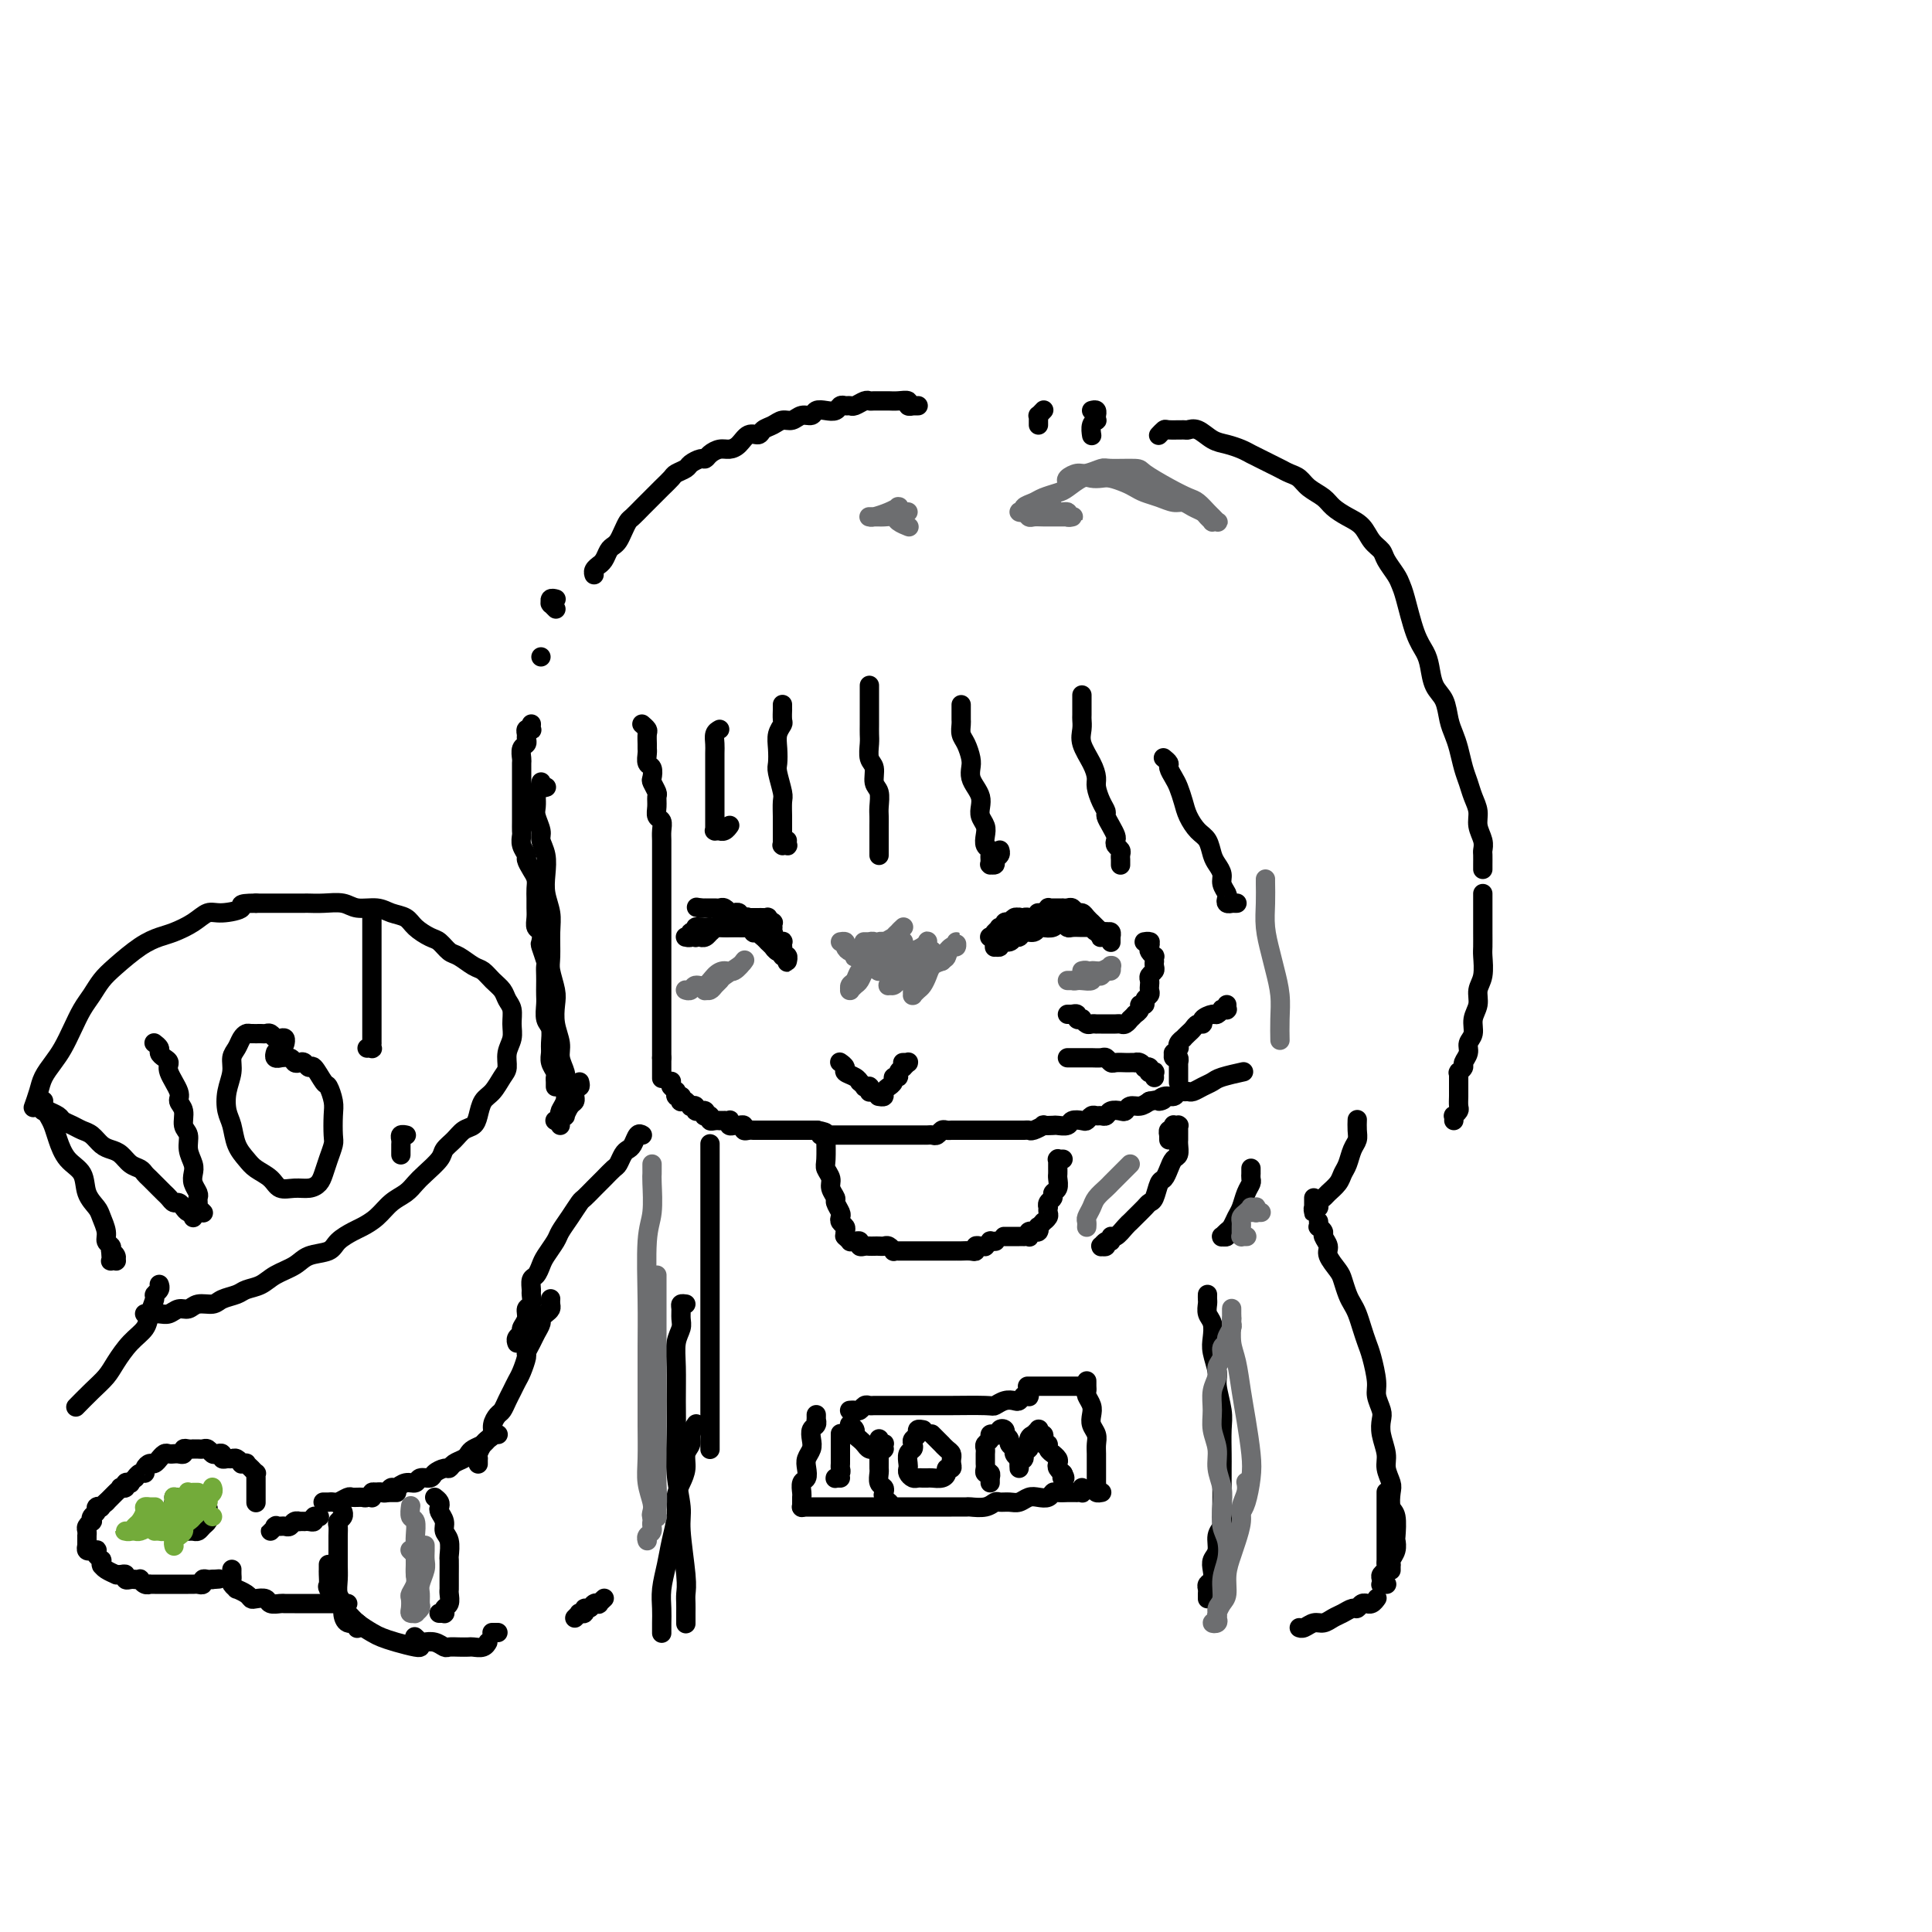<svg viewBox='0 0 400 400' version='1.1' xmlns='http://www.w3.org/2000/svg' xmlns:xlink='http://www.w3.org/1999/xlink'><g fill='none' stroke='#000000' stroke-width='4' stroke-linecap='round' stroke-linejoin='round'><path d='M133,150c0.030,0.026 0.061,0.052 0,0c-0.061,-0.052 -0.212,-0.182 0,0c0.212,0.182 0.789,0.678 1,1c0.211,0.322 0.055,0.472 0,1c-0.055,0.528 -0.011,1.436 0,2c0.011,0.564 -0.011,0.785 0,1c0.011,0.215 0.054,0.424 0,1c-0.054,0.576 -0.207,1.520 0,2c0.207,0.480 0.773,0.495 1,1c0.227,0.505 0.114,1.500 0,2c-0.114,0.500 -0.228,0.505 0,1c0.228,0.495 0.797,1.480 1,2c0.203,0.520 0.040,0.576 0,1c-0.040,0.424 0.042,1.216 0,2c-0.042,0.784 -0.207,1.561 0,2c0.207,0.439 0.788,0.540 1,1c0.212,0.460 0.057,1.278 0,2c-0.057,0.722 -0.015,1.348 0,2c0.015,0.652 0.004,1.331 0,2c-0.004,0.669 -0.001,1.329 0,2c0.001,0.671 0.000,1.353 0,2c-0.000,0.647 -0.000,1.257 0,2c0.000,0.743 0.000,1.618 0,2c-0.000,0.382 -0.000,0.272 0,1c0.000,0.728 0.000,2.293 0,3c-0.000,0.707 -0.000,0.555 0,1c0.000,0.445 0.000,1.485 0,2c-0.000,0.515 -0.000,0.504 0,1c0.000,0.496 0.000,1.499 0,2c-0.000,0.501 -0.000,0.501 0,1c0.000,0.499 0.000,1.495 0,2c-0.000,0.505 -0.000,0.517 0,1c0.000,0.483 0.000,1.438 0,2c-0.000,0.562 -0.000,0.732 0,1c0.000,0.268 0.000,0.635 0,1c-0.000,0.365 -0.000,0.728 0,1c0.000,0.272 0.000,0.453 0,1c-0.000,0.547 -0.000,1.460 0,2c0.000,0.540 0.000,0.708 0,1c-0.000,0.292 -0.000,0.708 0,1c0.000,0.292 -0.000,0.460 0,1c0.000,0.540 -0.000,1.450 0,2c0.000,0.550 -0.000,0.738 0,1c0.000,0.262 -0.000,0.596 0,1c0.000,0.404 -0.000,0.878 0,1c0.000,0.122 -0.000,-0.107 0,0c0.000,0.107 -0.000,0.549 0,1c0.000,0.451 -0.000,0.909 0,1c0.000,0.091 -0.000,-0.187 0,0c0.000,0.187 -0.000,0.838 0,1c0.000,0.162 -0.000,-0.167 0,0c0.000,0.167 -0.000,0.828 0,1c0.000,0.172 -0.000,-0.146 0,0c0.000,0.146 0.000,0.756 0,1c0.000,0.244 0.000,0.122 0,0'/><path d='M137,219c0.000,7.823 0.000,2.880 0,1c0.000,-1.880 0.000,-0.699 0,0c0.000,0.699 0.000,0.914 0,1c0.000,0.086 0.000,0.043 0,0'/><path d='M139,224c0.002,-0.111 0.004,-0.222 0,0c-0.004,0.222 -0.015,0.778 0,1c0.015,0.222 0.057,0.111 0,0c-0.057,-0.111 -0.212,-0.222 0,0c0.212,0.222 0.793,0.777 1,1c0.207,0.223 0.041,0.112 0,0c-0.041,-0.112 0.041,-0.227 0,0c-0.041,0.227 -0.207,0.797 0,1c0.207,0.203 0.787,0.040 1,0c0.213,-0.040 0.061,0.042 0,0c-0.061,-0.042 -0.030,-0.207 0,0c0.030,0.207 0.060,0.787 0,1c-0.060,0.213 -0.208,0.061 0,0c0.208,-0.061 0.773,-0.030 1,0c0.227,0.030 0.118,0.060 0,0c-0.118,-0.060 -0.243,-0.208 0,0c0.243,0.208 0.854,0.774 1,1c0.146,0.226 -0.172,0.113 0,0c0.172,-0.113 0.834,-0.228 1,0c0.166,0.228 -0.166,0.797 0,1c0.166,0.203 0.828,0.041 1,0c0.172,-0.041 -0.146,0.041 0,0c0.146,-0.041 0.756,-0.203 1,0c0.244,0.203 0.121,0.772 0,1c-0.121,0.228 -0.238,0.114 0,0c0.238,-0.114 0.833,-0.227 1,0c0.167,0.227 -0.095,0.793 0,1c0.095,0.207 0.546,0.055 1,0c0.454,-0.055 0.910,-0.015 1,0c0.090,0.015 -0.186,0.003 0,0c0.186,-0.003 0.834,0.003 1,0c0.166,-0.003 -0.149,-0.015 0,0c0.149,0.015 0.760,0.057 1,0c0.240,-0.057 0.107,-0.212 0,0c-0.107,0.212 -0.187,0.793 0,1c0.187,0.207 0.642,0.041 1,0c0.358,-0.041 0.621,0.041 1,0c0.379,-0.041 0.875,-0.207 1,0c0.125,0.207 -0.121,0.788 0,1c0.121,0.212 0.608,0.057 1,0c0.392,-0.057 0.687,-0.015 1,0c0.313,0.015 0.643,0.004 1,0c0.357,-0.004 0.740,-0.001 1,0c0.260,0.001 0.398,0.000 1,0c0.602,-0.000 1.668,-0.000 2,0c0.332,0.000 -0.069,0.000 0,0c0.069,-0.000 0.610,-0.000 1,0c0.390,0.000 0.629,0.000 1,0c0.371,-0.000 0.874,-0.000 1,0c0.126,0.000 -0.126,0.000 0,0c0.126,-0.000 0.630,-0.000 1,0c0.370,0.000 0.608,0.000 1,0c0.392,-0.000 0.940,-0.000 1,0c0.060,0.000 -0.369,0.000 0,0c0.369,-0.000 1.534,-0.000 2,0c0.466,0.000 0.233,0.000 0,0'/><path d='M169,234c3.427,0.536 1.496,0.876 1,1c-0.496,0.124 0.445,0.033 1,0c0.555,-0.033 0.726,-0.009 1,0c0.274,0.009 0.651,0.002 1,0c0.349,-0.002 0.671,-0.001 1,0c0.329,0.001 0.666,0.000 1,0c0.334,-0.000 0.667,-0.000 1,0c0.333,0.000 0.667,0.000 1,0c0.333,-0.000 0.667,-0.000 1,0c0.333,0.000 0.667,0.000 1,0c0.333,-0.000 0.667,-0.000 1,0c0.333,0.000 0.667,0.000 1,0c0.333,-0.000 0.667,0.000 1,0c0.333,-0.000 0.667,-0.000 1,0c0.333,0.000 0.667,0.000 1,0c0.333,-0.000 0.665,-0.000 1,0c0.335,0.000 0.672,0.000 1,0c0.328,-0.000 0.647,-0.000 1,0c0.353,0.000 0.738,0.000 1,0c0.262,-0.000 0.399,-0.000 1,0c0.601,0.000 1.667,0.001 2,0c0.333,-0.001 -0.065,-0.004 0,0c0.065,0.004 0.595,0.015 1,0c0.405,-0.015 0.687,-0.057 1,0c0.313,0.057 0.658,0.211 1,0c0.342,-0.211 0.682,-0.789 1,-1c0.318,-0.211 0.614,-0.057 1,0c0.386,0.057 0.863,0.015 1,0c0.137,-0.015 -0.065,-0.004 0,0c0.065,0.004 0.399,0.001 1,0c0.601,-0.001 1.469,-0.000 2,0c0.531,0.000 0.723,0.000 1,0c0.277,-0.000 0.637,-0.000 1,0c0.363,0.000 0.727,0.000 1,0c0.273,-0.000 0.455,0.000 1,0c0.545,-0.000 1.455,-0.000 2,0c0.545,0.000 0.727,0.000 1,0c0.273,-0.000 0.637,-0.000 1,0c0.363,0.000 0.726,0.001 1,0c0.274,-0.001 0.460,-0.004 1,0c0.540,0.004 1.435,0.015 2,0c0.565,-0.015 0.799,-0.057 1,0c0.201,0.057 0.367,0.211 1,0c0.633,-0.211 1.732,-0.788 2,-1c0.268,-0.212 -0.294,-0.061 0,0c0.294,0.061 1.445,0.030 2,0c0.555,-0.030 0.516,-0.060 1,0c0.484,0.060 1.492,0.208 2,0c0.508,-0.208 0.517,-0.774 1,-1c0.483,-0.226 1.439,-0.113 2,0c0.561,0.113 0.728,0.228 1,0c0.272,-0.228 0.649,-0.797 1,-1c0.351,-0.203 0.675,-0.041 1,0c0.325,0.041 0.651,-0.041 1,0c0.349,0.041 0.723,0.203 1,0c0.277,-0.203 0.458,-0.772 1,-1c0.542,-0.228 1.443,-0.116 2,0c0.557,0.116 0.768,0.237 1,0c0.232,-0.237 0.486,-0.833 1,-1c0.514,-0.167 1.290,0.095 2,0c0.710,-0.095 1.355,-0.548 2,-1'/><path d='M238,228c4.444,-0.863 2.553,-0.021 2,0c-0.553,0.021 0.233,-0.779 1,-1c0.767,-0.221 1.514,0.138 2,0c0.486,-0.138 0.710,-0.772 1,-1c0.290,-0.228 0.644,-0.050 1,0c0.356,0.050 0.712,-0.028 1,0c0.288,0.028 0.509,0.161 1,0c0.491,-0.161 1.253,-0.618 2,-1c0.747,-0.382 1.479,-0.690 2,-1c0.521,-0.310 0.833,-0.622 2,-1c1.167,-0.378 3.191,-0.822 4,-1c0.809,-0.178 0.405,-0.089 0,0'/><path d='M174,220c-0.127,-0.089 -0.254,-0.177 0,0c0.254,0.177 0.890,0.621 1,1c0.110,0.379 -0.306,0.694 0,1c0.306,0.306 1.335,0.604 2,1c0.665,0.396 0.967,0.891 1,1c0.033,0.109 -0.201,-0.167 0,0c0.201,0.167 0.839,0.776 1,1c0.161,0.224 -0.153,0.064 0,0c0.153,-0.064 0.773,-0.031 1,0c0.227,0.031 0.061,0.061 0,0c-0.061,-0.061 -0.016,-0.212 0,0c0.016,0.212 0.004,0.788 0,1c-0.004,0.212 -0.001,0.061 0,0c0.001,-0.061 0.001,-0.030 0,0'/><path d='M182,227c-0.122,-0.022 -0.244,-0.044 0,0c0.244,0.044 0.854,0.153 1,0c0.146,-0.153 -0.172,-0.567 0,-1c0.172,-0.433 0.835,-0.886 1,-1c0.165,-0.114 -0.167,0.110 0,0c0.167,-0.110 0.833,-0.555 1,-1c0.167,-0.445 -0.167,-0.889 0,-1c0.167,-0.111 0.833,0.110 1,0c0.167,-0.110 -0.166,-0.551 0,-1c0.166,-0.449 0.830,-0.905 1,-1c0.170,-0.095 -0.154,0.171 0,0c0.154,-0.171 0.787,-0.778 1,-1c0.213,-0.222 0.004,-0.060 0,0c-0.004,0.060 0.195,0.016 0,0c-0.195,-0.016 -0.783,-0.004 -1,0c-0.217,0.004 -0.062,0.001 0,0c0.062,-0.001 0.031,-0.001 0,0'/><path d='M206,193c0.002,-0.002 0.004,-0.004 0,0c-0.004,0.004 -0.015,0.015 0,0c0.015,-0.015 0.055,-0.057 0,0c-0.055,0.057 -0.207,0.212 0,0c0.207,-0.212 0.773,-0.793 1,-1c0.227,-0.207 0.117,-0.042 0,0c-0.117,0.042 -0.239,-0.040 0,0c0.239,0.040 0.839,0.203 1,0c0.161,-0.203 -0.116,-0.772 0,-1c0.116,-0.228 0.623,-0.114 1,0c0.377,0.114 0.622,0.227 1,0c0.378,-0.227 0.890,-0.793 1,-1c0.110,-0.207 -0.181,-0.056 0,0c0.181,0.056 0.834,0.015 1,0c0.166,-0.015 -0.155,-0.004 0,0c0.155,0.004 0.788,0.001 1,0c0.212,-0.001 0.005,-0.000 0,0c-0.005,0.000 0.192,0.000 0,0c-0.192,-0.000 -0.772,-0.001 -1,0c-0.228,0.001 -0.104,0.004 0,0c0.104,-0.004 0.186,-0.016 0,0c-0.186,0.016 -0.641,0.061 -1,0c-0.359,-0.061 -0.622,-0.228 -1,0c-0.378,0.228 -0.871,0.850 -1,1c-0.129,0.150 0.105,-0.171 0,0c-0.105,0.171 -0.549,0.834 -1,1c-0.451,0.166 -0.909,-0.166 -1,0c-0.091,0.166 0.186,0.829 0,1c-0.186,0.171 -0.835,-0.150 -1,0c-0.165,0.150 0.152,0.772 0,1c-0.152,0.228 -0.774,0.061 -1,0c-0.226,-0.061 -0.057,-0.017 0,0c0.057,0.017 0.000,0.006 0,0c-0.000,-0.006 0.055,-0.006 0,0c-0.055,0.006 -0.222,0.017 0,0c0.222,-0.017 0.833,-0.061 1,0c0.167,0.061 -0.110,0.228 0,0c0.110,-0.228 0.608,-0.850 1,-1c0.392,-0.150 0.679,0.171 1,0c0.321,-0.171 0.677,-0.834 1,-1c0.323,-0.166 0.612,0.166 1,0c0.388,-0.166 0.874,-0.829 1,-1c0.126,-0.171 -0.107,0.150 0,0c0.107,-0.150 0.554,-0.773 1,-1c0.446,-0.227 0.889,-0.060 1,0c0.111,0.060 -0.111,0.012 0,0c0.111,-0.012 0.555,0.011 1,0c0.445,-0.011 0.893,-0.054 1,0c0.107,0.054 -0.125,0.207 0,0c0.125,-0.207 0.607,-0.773 1,-1c0.393,-0.227 0.696,-0.113 1,0'/><path d='M217,189c1.701,-0.619 0.452,-0.166 0,0c-0.452,0.166 -0.107,0.044 0,0c0.107,-0.044 -0.023,-0.012 0,0c0.023,0.012 0.198,0.003 0,0c-0.198,-0.003 -0.771,-0.001 -1,0c-0.229,0.001 -0.114,0.000 0,0c0.114,-0.000 0.227,-0.000 0,0c-0.227,0.000 -0.794,0.000 -1,0c-0.206,-0.000 -0.051,-0.000 0,0c0.051,0.000 -0.001,0.001 0,0c0.001,-0.001 0.057,-0.004 0,0c-0.057,0.004 -0.226,0.015 0,0c0.226,-0.015 0.848,-0.057 1,0c0.152,0.057 -0.167,0.211 0,0c0.167,-0.211 0.819,-0.789 1,-1c0.181,-0.211 -0.110,-0.057 0,0c0.110,0.057 0.621,0.015 1,0c0.379,-0.015 0.626,-0.005 1,0c0.374,0.005 0.874,0.005 1,0c0.126,-0.005 -0.121,-0.016 0,0c0.121,0.016 0.609,0.060 1,0c0.391,-0.060 0.683,-0.222 1,0c0.317,0.222 0.658,0.829 1,1c0.342,0.171 0.684,-0.094 1,0c0.316,0.094 0.605,0.546 1,1c0.395,0.454 0.894,0.910 1,1c0.106,0.090 -0.183,-0.186 0,0c0.183,0.186 0.837,0.833 1,1c0.163,0.167 -0.167,-0.148 0,0c0.167,0.148 0.829,0.758 1,1c0.171,0.242 -0.150,0.118 0,0c0.150,-0.118 0.772,-0.228 1,0c0.228,0.228 0.061,0.793 0,1c-0.061,0.207 -0.016,0.055 0,0c0.016,-0.055 0.004,-0.015 0,0c-0.004,0.015 -0.000,0.004 0,0c0.000,-0.004 -0.004,-0.001 0,0c0.004,0.001 0.014,0.001 0,0c-0.014,-0.001 -0.054,-0.003 0,0c0.054,0.003 0.203,0.011 0,0c-0.203,-0.011 -0.757,-0.040 -1,0c-0.243,0.040 -0.173,0.151 0,0c0.173,-0.151 0.450,-0.562 0,-1c-0.450,-0.438 -1.625,-0.901 -2,-1c-0.375,-0.099 0.051,0.166 0,0c-0.051,-0.166 -0.578,-0.762 -1,-1c-0.422,-0.238 -0.740,-0.116 -1,0c-0.260,0.116 -0.461,0.227 -1,0c-0.539,-0.227 -1.414,-0.792 -2,-1c-0.586,-0.208 -0.882,-0.059 -1,0c-0.118,0.059 -0.059,0.030 0,0'/><path d='M220,190c-1.400,-0.464 -0.900,-0.124 -1,0c-0.100,0.124 -0.800,0.032 -1,0c-0.200,-0.032 0.101,-0.005 0,0c-0.101,0.005 -0.604,-0.014 -1,0c-0.396,0.014 -0.683,0.060 -1,0c-0.317,-0.060 -0.662,-0.227 -1,0c-0.338,0.227 -0.668,0.850 -1,1c-0.332,0.150 -0.666,-0.171 -1,0c-0.334,0.171 -0.668,0.833 -1,1c-0.332,0.167 -0.662,-0.162 -1,0c-0.338,0.162 -0.683,0.814 -1,1c-0.317,0.186 -0.606,-0.095 -1,0c-0.394,0.095 -0.894,0.565 -1,1c-0.106,0.435 0.182,0.835 0,1c-0.182,0.165 -0.833,0.097 -1,0c-0.167,-0.097 0.151,-0.222 0,0c-0.151,0.222 -0.772,0.792 -1,1c-0.228,0.208 -0.062,0.056 0,0c0.062,-0.056 0.021,-0.014 0,0c-0.021,0.014 -0.022,-0.000 0,0c0.022,0.000 0.065,0.015 0,0c-0.065,-0.015 -0.239,-0.061 0,0c0.239,0.061 0.890,0.228 1,0c0.110,-0.228 -0.322,-0.850 0,-1c0.322,-0.150 1.400,0.171 2,0c0.600,-0.171 0.724,-0.834 1,-1c0.276,-0.166 0.703,0.166 1,0c0.297,-0.166 0.465,-0.828 1,-1c0.535,-0.172 1.439,0.147 2,0c0.561,-0.147 0.780,-0.758 1,-1c0.220,-0.242 0.440,-0.114 1,0c0.560,0.114 1.458,0.212 2,0c0.542,-0.212 0.726,-0.736 1,-1c0.274,-0.264 0.636,-0.267 1,0c0.364,0.267 0.728,0.804 1,1c0.272,0.196 0.450,0.052 1,0c0.550,-0.052 1.471,-0.010 2,0c0.529,0.010 0.667,-0.011 1,0c0.333,0.011 0.863,0.056 1,0c0.137,-0.056 -0.117,-0.212 0,0c0.117,0.212 0.606,0.793 1,1c0.394,0.207 0.694,0.042 1,0c0.306,-0.042 0.618,0.040 1,0c0.382,-0.040 0.834,-0.203 1,0c0.166,0.203 0.044,0.772 0,1c-0.044,0.228 -0.012,0.114 0,0c0.012,-0.114 0.003,-0.227 0,0c-0.003,0.227 -0.001,0.794 0,1c0.001,0.206 0.000,0.052 0,0c-0.000,-0.052 -0.000,0.000 0,0c0.000,-0.000 0.000,-0.052 0,0c-0.000,0.052 -0.000,0.206 0,0c0.000,-0.206 0.000,-0.773 0,-1c-0.000,-0.227 -0.000,-0.113 0,0'/><path d='M159,193c0.030,-0.002 0.061,-0.005 0,0c-0.061,0.005 -0.212,0.016 0,0c0.212,-0.016 0.789,-0.061 1,0c0.211,0.061 0.058,0.228 0,0c-0.058,-0.228 -0.019,-0.849 0,-1c0.019,-0.151 0.020,0.170 0,0c-0.020,-0.170 -0.061,-0.830 0,-1c0.061,-0.170 0.224,0.151 0,0c-0.224,-0.151 -0.833,-0.772 -1,-1c-0.167,-0.228 0.109,-0.061 0,0c-0.109,0.061 -0.603,0.017 -1,0c-0.397,-0.017 -0.698,-0.005 -1,0c-0.302,0.005 -0.607,0.005 -1,0c-0.393,-0.005 -0.876,-0.015 -1,0c-0.124,0.015 0.111,0.057 0,0c-0.111,-0.057 -0.569,-0.211 -1,0c-0.431,0.211 -0.837,0.789 -1,1c-0.163,0.211 -0.084,0.056 0,0c0.084,-0.056 0.172,-0.011 0,0c-0.172,0.011 -0.605,-0.011 -1,0c-0.395,0.011 -0.751,0.056 -1,0c-0.249,-0.056 -0.392,-0.212 -1,0c-0.608,0.212 -1.682,0.793 -2,1c-0.318,0.207 0.121,0.041 0,0c-0.121,-0.041 -0.802,0.042 -1,0c-0.198,-0.042 0.087,-0.208 0,0c-0.087,0.208 -0.545,0.792 -1,1c-0.455,0.208 -0.906,0.042 -1,0c-0.094,-0.042 0.171,0.041 0,0c-0.171,-0.041 -0.778,-0.207 -1,0c-0.222,0.207 -0.061,0.788 0,1c0.061,0.212 0.020,0.057 0,0c-0.020,-0.057 -0.020,-0.016 0,0c0.020,0.016 0.061,0.005 0,0c-0.061,-0.005 -0.223,-0.005 0,0c0.223,0.005 0.830,0.017 1,0c0.170,-0.017 -0.096,-0.061 0,0c0.096,0.061 0.554,0.227 1,0c0.446,-0.227 0.880,-0.845 1,-1c0.120,-0.155 -0.074,0.155 0,0c0.074,-0.155 0.415,-0.774 1,-1c0.585,-0.226 1.414,-0.061 2,0c0.586,0.061 0.931,0.016 1,0c0.069,-0.016 -0.136,-0.004 0,0c0.136,0.004 0.614,0.000 1,0c0.386,-0.000 0.682,0.004 1,0c0.318,-0.004 0.659,-0.016 1,0c0.341,0.016 0.683,0.061 1,0c0.317,-0.061 0.610,-0.226 1,0c0.390,0.226 0.878,0.844 1,1c0.122,0.156 -0.121,-0.150 0,0c0.121,0.150 0.606,0.757 1,1c0.394,0.243 0.697,0.121 1,0'/><path d='M159,194c2.482,0.094 1.187,-0.172 1,0c-0.187,0.172 0.734,0.782 1,1c0.266,0.218 -0.125,0.044 0,0c0.125,-0.044 0.764,0.044 1,0c0.236,-0.044 0.067,-0.218 0,0c-0.067,0.218 -0.032,0.829 0,1c0.032,0.171 0.061,-0.098 0,0c-0.061,0.098 -0.213,0.561 0,1c0.213,0.439 0.789,0.853 1,1c0.211,0.147 0.056,0.026 0,0c-0.056,-0.026 -0.014,0.041 0,0c0.014,-0.041 -0.000,-0.192 0,0c0.000,0.192 0.015,0.727 0,1c-0.015,0.273 -0.059,0.285 0,0c0.059,-0.285 0.222,-0.865 0,-1c-0.222,-0.135 -0.829,0.175 -1,0c-0.171,-0.175 0.094,-0.836 0,-1c-0.094,-0.164 -0.546,0.167 -1,0c-0.454,-0.167 -0.910,-0.833 -1,-1c-0.090,-0.167 0.187,0.167 0,0c-0.187,-0.167 -0.837,-0.833 -1,-1c-0.163,-0.167 0.163,0.165 0,0c-0.163,-0.165 -0.813,-0.828 -1,-1c-0.187,-0.172 0.091,0.146 0,0c-0.091,-0.146 -0.549,-0.757 -1,-1c-0.451,-0.243 -0.895,-0.118 -1,0c-0.105,0.118 0.130,0.228 0,0c-0.130,-0.228 -0.626,-0.793 -1,-1c-0.374,-0.207 -0.625,-0.055 -1,0c-0.375,0.055 -0.875,0.015 -1,0c-0.125,-0.015 0.126,-0.004 0,0c-0.126,0.004 -0.630,0.001 -1,0c-0.370,-0.001 -0.606,-0.000 -1,0c-0.394,0.000 -0.946,0.000 -1,0c-0.054,-0.000 0.392,-0.000 0,0c-0.392,0.000 -1.621,0.000 -2,0c-0.379,-0.000 0.091,-0.000 0,0c-0.091,0.000 -0.742,0.000 -1,0c-0.258,-0.000 -0.121,-0.000 0,0c0.121,0.000 0.226,0.000 0,0c-0.226,-0.000 -0.783,-0.001 -1,0c-0.217,0.001 -0.096,0.004 0,0c0.096,-0.004 0.165,-0.016 0,0c-0.165,0.016 -0.565,0.061 -1,0c-0.435,-0.061 -0.905,-0.226 -1,0c-0.095,0.226 0.185,0.845 0,1c-0.185,0.155 -0.835,-0.155 -1,0c-0.165,0.155 0.156,0.774 0,1c-0.156,0.226 -0.789,0.061 -1,0c-0.211,-0.061 -0.001,-0.016 0,0c0.001,0.016 -0.206,0.004 0,0c0.206,-0.004 0.825,-0.001 1,0c0.175,0.001 -0.093,0.000 0,0c0.093,-0.000 0.546,-0.000 1,0'/><path d='M144,194c-1.237,0.087 1.172,-0.695 2,-1c0.828,-0.305 0.075,-0.134 0,0c-0.075,0.134 0.529,0.232 1,0c0.471,-0.232 0.809,-0.794 1,-1c0.191,-0.206 0.236,-0.055 1,0c0.764,0.055 2.246,0.015 3,0c0.754,-0.015 0.779,-0.004 1,0c0.221,0.004 0.638,0.001 1,0c0.362,-0.001 0.670,-0.001 1,0c0.330,0.001 0.681,0.004 1,0c0.319,-0.004 0.606,-0.016 1,0c0.394,0.016 0.894,0.060 1,0c0.106,-0.060 -0.183,-0.222 0,0c0.183,0.222 0.837,0.829 1,1c0.163,0.171 -0.167,-0.094 0,0c0.167,0.094 0.830,0.546 1,1c0.170,0.454 -0.151,0.910 0,1c0.151,0.090 0.776,-0.186 1,0c0.224,0.186 0.046,0.834 0,1c-0.046,0.166 0.040,-0.152 0,0c-0.040,0.152 -0.206,0.772 0,1c0.206,0.228 0.784,0.062 1,0c0.216,-0.062 0.072,-0.021 0,0c-0.072,0.021 -0.071,0.021 0,0c0.071,-0.021 0.211,-0.062 0,0c-0.211,0.062 -0.773,0.227 -1,0c-0.227,-0.227 -0.117,-0.845 0,-1c0.117,-0.155 0.243,0.152 0,0c-0.243,-0.152 -0.854,-0.763 -1,-1c-0.146,-0.237 0.172,-0.101 0,0c-0.172,0.101 -0.835,0.167 -1,0c-0.165,-0.167 0.167,-0.565 0,-1c-0.167,-0.435 -0.832,-0.905 -1,-1c-0.168,-0.095 0.161,0.186 0,0c-0.161,-0.186 -0.813,-0.838 -1,-1c-0.187,-0.162 0.091,0.167 0,0c-0.091,-0.167 -0.550,-0.830 -1,-1c-0.450,-0.170 -0.891,0.152 -1,0c-0.109,-0.152 0.116,-0.776 0,-1c-0.116,-0.224 -0.571,-0.046 -1,0c-0.429,0.046 -0.832,-0.040 -1,0c-0.168,0.040 -0.102,0.207 0,0c0.102,-0.207 0.238,-0.786 0,-1c-0.238,-0.214 -0.851,-0.061 -1,0c-0.149,0.061 0.167,0.030 0,0c-0.167,-0.030 -0.818,-0.061 -1,0c-0.182,0.061 0.106,0.212 0,0c-0.106,-0.212 -0.607,-0.789 -1,-1c-0.393,-0.211 -0.679,-0.057 -1,0c-0.321,0.057 -0.678,0.015 -1,0c-0.322,-0.015 -0.608,-0.004 -1,0c-0.392,0.004 -0.888,0.001 -1,0c-0.112,-0.001 0.162,-0.000 0,0c-0.162,0.000 -0.761,0.000 -1,0c-0.239,-0.000 -0.120,-0.000 0,0'/><path d='M145,188c-1.556,-0.311 -0.444,-0.089 0,0c0.444,0.089 0.222,0.044 0,0'/><path d='M238,195c0.113,0.000 0.225,0.000 0,0c-0.225,-0.000 -0.789,-0.001 -1,0c-0.211,0.001 -0.070,0.003 0,0c0.070,-0.003 0.070,-0.012 0,0c-0.070,0.012 -0.211,0.046 0,0c0.211,-0.046 0.775,-0.171 1,0c0.225,0.171 0.113,0.638 0,1c-0.113,0.362 -0.226,0.618 0,1c0.226,0.382 0.792,0.890 1,1c0.208,0.110 0.057,-0.178 0,0c-0.057,0.178 -0.019,0.821 0,1c0.019,0.179 0.019,-0.107 0,0c-0.019,0.107 -0.058,0.606 0,1c0.058,0.394 0.211,0.683 0,1c-0.211,0.317 -0.788,0.662 -1,1c-0.212,0.338 -0.061,0.668 0,1c0.061,0.332 0.032,0.667 0,1c-0.032,0.333 -0.065,0.663 0,1c0.065,0.337 0.229,0.682 0,1c-0.229,0.318 -0.850,0.611 -1,1c-0.150,0.389 0.171,0.874 0,1c-0.171,0.126 -0.834,-0.106 -1,0c-0.166,0.106 0.167,0.549 0,1c-0.167,0.451 -0.832,0.909 -1,1c-0.168,0.091 0.162,-0.186 0,0c-0.162,0.186 -0.817,0.834 -1,1c-0.183,0.166 0.106,-0.152 0,0c-0.106,0.152 -0.606,0.773 -1,1c-0.394,0.227 -0.683,0.061 -1,0c-0.317,-0.061 -0.663,-0.016 -1,0c-0.337,0.016 -0.664,0.004 -1,0c-0.336,-0.004 -0.682,-0.001 -1,0c-0.318,0.001 -0.610,0.001 -1,0c-0.390,-0.001 -0.879,-0.004 -1,0c-0.121,0.004 0.126,0.015 0,0c-0.126,-0.015 -0.626,-0.056 -1,0c-0.374,0.056 -0.621,0.207 -1,0c-0.379,-0.207 -0.890,-0.774 -1,-1c-0.110,-0.226 0.181,-0.113 0,0c-0.181,0.113 -0.833,0.226 -1,0c-0.167,-0.226 0.151,-0.793 0,-1c-0.151,-0.207 -0.771,-0.056 -1,0c-0.229,0.056 -0.066,0.015 0,0c0.066,-0.015 0.035,-0.004 0,0c-0.035,0.004 -0.076,0.001 0,0c0.076,-0.001 0.268,-0.000 0,0c-0.268,0.000 -0.995,0.000 -1,0c-0.005,-0.000 0.713,-0.000 1,0c0.287,0.000 0.144,0.000 0,0'/><path d='M221,219c0.839,0.000 1.678,0.000 2,0c0.322,-0.000 0.127,-0.000 0,0c-0.127,0.000 -0.185,0.000 0,0c0.185,-0.000 0.613,-0.001 1,0c0.387,0.001 0.734,0.004 1,0c0.266,-0.004 0.451,-0.015 1,0c0.549,0.015 1.460,0.057 2,0c0.540,-0.057 0.708,-0.211 1,0c0.292,0.211 0.709,0.789 1,1c0.291,0.211 0.455,0.057 1,0c0.545,-0.057 1.469,-0.016 2,0c0.531,0.016 0.668,0.008 1,0c0.332,-0.008 0.858,-0.016 1,0c0.142,0.016 -0.102,0.056 0,0c0.102,-0.056 0.549,-0.207 1,0c0.451,0.207 0.904,0.773 1,1c0.096,0.227 -0.167,0.114 0,0c0.167,-0.114 0.763,-0.228 1,0c0.237,0.228 0.116,0.797 0,1c-0.116,0.203 -0.227,0.040 0,0c0.227,-0.040 0.793,0.042 1,0c0.207,-0.042 0.055,-0.207 0,0c-0.055,0.207 -0.015,0.788 0,1c0.015,0.212 0.004,0.057 0,0c-0.004,-0.057 -0.001,-0.015 0,0c0.001,0.015 0.000,0.004 0,0c-0.000,-0.004 -0.000,-0.002 0,0'/><path d='M244,224c-0.000,0.114 -0.000,0.228 0,0c0.000,-0.228 0.000,-0.797 0,-1c-0.000,-0.203 -0.000,-0.040 0,0c0.000,0.040 0.000,-0.042 0,0c-0.000,0.042 -0.000,0.209 0,0c0.000,-0.209 0.000,-0.792 0,-1c-0.000,-0.208 -0.000,-0.041 0,0c0.000,0.041 0.000,-0.046 0,0c-0.000,0.046 -0.000,0.224 0,0c0.000,-0.224 0.001,-0.849 0,-1c-0.001,-0.151 -0.004,0.171 0,0c0.004,-0.171 0.015,-0.834 0,-1c-0.015,-0.166 -0.058,0.167 0,0c0.058,-0.167 0.215,-0.833 0,-1c-0.215,-0.167 -0.804,0.166 -1,0c-0.196,-0.166 -0.001,-0.832 0,-1c0.001,-0.168 -0.192,0.161 0,0c0.192,-0.161 0.769,-0.813 1,-1c0.231,-0.187 0.118,0.090 0,0c-0.118,-0.090 -0.239,-0.549 0,-1c0.239,-0.451 0.837,-0.895 1,-1c0.163,-0.105 -0.110,0.130 0,0c0.110,-0.130 0.602,-0.626 1,-1c0.398,-0.374 0.702,-0.626 1,-1c0.298,-0.374 0.590,-0.870 1,-1c0.410,-0.130 0.937,0.105 1,0c0.063,-0.105 -0.338,-0.550 0,-1c0.338,-0.450 1.415,-0.905 2,-1c0.585,-0.095 0.679,0.171 1,0c0.321,-0.171 0.871,-0.778 1,-1c0.129,-0.222 -0.162,-0.060 0,0c0.162,0.060 0.775,0.017 1,0c0.225,-0.017 0.060,-0.008 0,0c-0.060,0.008 -0.016,0.016 0,0c0.016,-0.016 0.004,-0.056 0,0c-0.004,0.056 -0.001,0.207 0,0c0.001,-0.207 0.000,-0.774 0,-1c-0.000,-0.226 -0.000,-0.113 0,0'/><path d='M180,142c-0.000,-0.096 -0.000,-0.191 0,0c0.000,0.191 0.000,0.670 0,1c-0.000,0.330 -0.000,0.511 0,1c0.000,0.489 0.000,1.285 0,2c-0.000,0.715 -0.001,1.350 0,2c0.001,0.650 0.004,1.314 0,2c-0.004,0.686 -0.016,1.395 0,2c0.016,0.605 0.061,1.106 0,2c-0.061,0.894 -0.226,2.183 0,3c0.226,0.817 0.845,1.164 1,2c0.155,0.836 -0.155,2.163 0,3c0.155,0.837 0.774,1.184 1,2c0.226,0.816 0.061,2.103 0,3c-0.061,0.897 -0.016,1.406 0,2c0.016,0.594 0.004,1.272 0,2c-0.004,0.728 -0.001,1.505 0,2c0.001,0.495 0.000,0.707 0,1c-0.000,0.293 -0.000,0.667 0,1c0.000,0.333 0.000,0.625 0,1c-0.000,0.375 -0.000,0.833 0,1c0.000,0.167 0.000,0.045 0,0c-0.000,-0.045 -0.000,-0.011 0,0c0.000,0.011 0.000,-0.001 0,0c-0.000,0.001 -0.000,0.014 0,0c0.000,-0.014 0.000,-0.055 0,0c-0.000,0.055 -0.000,0.207 0,0c0.000,-0.207 0.000,-0.773 0,-1c-0.000,-0.227 -0.000,-0.113 0,0'/><path d='M199,146c0.000,-0.090 0.000,-0.180 0,0c-0.000,0.180 -0.001,0.629 0,1c0.001,0.371 0.003,0.665 0,1c-0.003,0.335 -0.011,0.712 0,1c0.011,0.288 0.042,0.486 0,1c-0.042,0.514 -0.156,1.345 0,2c0.156,0.655 0.580,1.134 1,2c0.420,0.866 0.834,2.119 1,3c0.166,0.881 0.083,1.391 0,2c-0.083,0.609 -0.167,1.318 0,2c0.167,0.682 0.584,1.338 1,2c0.416,0.662 0.830,1.332 1,2c0.170,0.668 0.097,1.334 0,2c-0.097,0.666 -0.218,1.330 0,2c0.218,0.670 0.776,1.345 1,2c0.224,0.655 0.112,1.288 0,2c-0.112,0.712 -0.226,1.501 0,2c0.226,0.499 0.793,0.708 1,1c0.207,0.292 0.054,0.666 0,1c-0.054,0.334 -0.011,0.626 0,1c0.011,0.374 -0.012,0.829 0,1c0.012,0.171 0.060,0.057 0,0c-0.060,-0.057 -0.226,-0.057 0,0c0.226,0.057 0.845,0.173 1,0c0.155,-0.173 -0.154,-0.634 0,-1c0.154,-0.366 0.772,-0.637 1,-1c0.228,-0.363 0.065,-0.818 0,-1c-0.065,-0.182 -0.033,-0.091 0,0'/><path d='M224,144c-0.000,-0.098 -0.000,-0.196 0,0c0.000,0.196 0.001,0.685 0,1c-0.001,0.315 -0.002,0.457 0,1c0.002,0.543 0.007,1.489 0,2c-0.007,0.511 -0.026,0.588 0,1c0.026,0.412 0.097,1.159 0,2c-0.097,0.841 -0.363,1.776 0,3c0.363,1.224 1.355,2.738 2,4c0.645,1.262 0.943,2.274 1,3c0.057,0.726 -0.125,1.167 0,2c0.125,0.833 0.559,2.058 1,3c0.441,0.942 0.889,1.600 1,2c0.111,0.400 -0.115,0.541 0,1c0.115,0.459 0.570,1.236 1,2c0.430,0.764 0.833,1.514 1,2c0.167,0.486 0.097,0.708 0,1c-0.097,0.292 -0.222,0.653 0,1c0.222,0.347 0.792,0.681 1,1c0.208,0.319 0.056,0.622 0,1c-0.056,0.378 -0.015,0.832 0,1c0.015,0.168 0.004,0.049 0,0c-0.004,-0.049 -0.001,-0.027 0,0c0.001,0.027 0.000,0.060 0,0c-0.000,-0.060 -0.000,-0.212 0,0c0.000,0.212 0.000,0.788 0,1c-0.000,0.212 -0.000,0.061 0,0c0.000,-0.061 0.000,-0.030 0,0'/><path d='M162,146c0.001,-0.128 0.001,-0.256 0,0c-0.001,0.256 -0.004,0.897 0,1c0.004,0.103 0.015,-0.332 0,0c-0.015,0.332 -0.056,1.430 0,2c0.056,0.570 0.210,0.612 0,1c-0.210,0.388 -0.785,1.123 -1,2c-0.215,0.877 -0.072,1.896 0,3c0.072,1.104 0.072,2.291 0,3c-0.072,0.709 -0.215,0.938 0,2c0.215,1.062 0.790,2.957 1,4c0.210,1.043 0.056,1.235 0,2c-0.056,0.765 -0.015,2.104 0,3c0.015,0.896 0.004,1.350 0,2c-0.004,0.650 -0.002,1.495 0,2c0.002,0.505 0.004,0.671 0,1c-0.004,0.329 -0.015,0.821 0,1c0.015,0.179 0.057,0.044 0,0c-0.057,-0.044 -0.211,0.002 0,0c0.211,-0.002 0.789,-0.052 1,0c0.211,0.052 0.057,0.206 0,0c-0.057,-0.206 -0.016,-0.773 0,-1c0.016,-0.227 0.008,-0.113 0,0'/><path d='M149,151c-0.423,0.235 -0.845,0.471 -1,1c-0.155,0.529 -0.041,1.352 0,2c0.041,0.648 0.011,1.122 0,2c-0.011,0.878 -0.003,2.160 0,3c0.003,0.840 0.001,1.237 0,2c-0.001,0.763 -0.000,1.893 0,3c0.000,1.107 0.000,2.192 0,3c-0.000,0.808 -0.001,1.341 0,2c0.001,0.659 0.004,1.445 0,2c-0.004,0.555 -0.016,0.881 0,1c0.016,0.119 0.060,0.033 0,0c-0.060,-0.033 -0.222,-0.013 0,0c0.222,0.013 0.830,0.017 1,0c0.170,-0.017 -0.099,-0.056 0,0c0.099,0.056 0.565,0.207 1,0c0.435,-0.207 0.839,-0.774 1,-1c0.161,-0.226 0.081,-0.113 0,0'/><path d='M241,157c-0.120,-0.096 -0.239,-0.192 0,0c0.239,0.192 0.838,0.673 1,1c0.162,0.327 -0.112,0.499 0,1c0.112,0.501 0.610,1.332 1,2c0.390,0.668 0.671,1.175 1,2c0.329,0.825 0.704,1.968 1,3c0.296,1.032 0.513,1.953 1,3c0.487,1.047 1.245,2.220 2,3c0.755,0.780 1.508,1.167 2,2c0.492,0.833 0.724,2.111 1,3c0.276,0.889 0.596,1.390 1,2c0.404,0.610 0.892,1.330 1,2c0.108,0.670 -0.163,1.290 0,2c0.163,0.710 0.761,1.511 1,2c0.239,0.489 0.120,0.667 0,1c-0.120,0.333 -0.242,0.821 0,1c0.242,0.179 0.850,0.048 1,0c0.150,-0.048 -0.156,-0.013 0,0c0.156,0.013 0.773,0.003 1,0c0.227,-0.003 0.065,-0.001 0,0c-0.065,0.001 -0.032,0.000 0,0'/><path d='M242,236c-0.008,-0.455 -0.016,-0.910 0,-1c0.016,-0.090 0.057,0.186 0,0c-0.057,-0.186 -0.211,-0.835 0,-1c0.211,-0.165 0.789,0.152 1,0c0.211,-0.152 0.056,-0.773 0,-1c-0.056,-0.227 -0.011,-0.061 0,0c0.011,0.061 -0.011,0.017 0,0c0.011,-0.017 0.056,-0.005 0,0c-0.056,0.005 -0.211,0.004 0,0c0.211,-0.004 0.789,-0.012 1,0c0.211,0.012 0.057,0.045 0,0c-0.057,-0.045 -0.015,-0.168 0,0c0.015,0.168 0.005,0.626 0,1c-0.005,0.374 -0.004,0.663 0,1c0.004,0.337 0.012,0.723 0,1c-0.012,0.277 -0.045,0.446 0,1c0.045,0.554 0.167,1.494 0,2c-0.167,0.506 -0.622,0.577 -1,1c-0.378,0.423 -0.679,1.199 -1,2c-0.321,0.801 -0.662,1.628 -1,2c-0.338,0.372 -0.672,0.288 -1,1c-0.328,0.712 -0.652,2.218 -1,3c-0.348,0.782 -0.722,0.838 -1,1c-0.278,0.162 -0.459,0.429 -1,1c-0.541,0.571 -1.441,1.444 -2,2c-0.559,0.556 -0.776,0.794 -1,1c-0.224,0.206 -0.456,0.380 -1,1c-0.544,0.620 -1.398,1.687 -2,2c-0.602,0.313 -0.950,-0.126 -1,0c-0.050,0.126 0.197,0.818 0,1c-0.197,0.182 -0.838,-0.146 -1,0c-0.162,0.146 0.156,0.768 0,1c-0.156,0.232 -0.784,0.076 -1,0c-0.216,-0.076 -0.019,-0.073 0,0c0.019,0.073 -0.139,0.215 0,0c0.139,-0.215 0.576,-0.789 1,-1c0.424,-0.211 0.835,-0.060 1,0c0.165,0.060 0.082,0.030 0,0'/><path d='M240,90c-0.106,0.114 -0.212,0.227 0,0c0.212,-0.227 0.741,-0.795 1,-1c0.259,-0.205 0.246,-0.048 1,0c0.754,0.048 2.274,-0.012 3,0c0.726,0.012 0.660,0.097 1,0c0.340,-0.097 1.088,-0.377 2,0c0.912,0.377 1.987,1.410 3,2c1.013,0.590 1.962,0.735 3,1c1.038,0.265 2.165,0.648 3,1c0.835,0.352 1.378,0.672 2,1c0.622,0.328 1.322,0.664 2,1c0.678,0.336 1.335,0.670 2,1c0.665,0.330 1.337,0.655 2,1c0.663,0.345 1.318,0.711 2,1c0.682,0.289 1.393,0.500 2,1c0.607,0.500 1.111,1.288 2,2c0.889,0.712 2.163,1.349 3,2c0.837,0.651 1.236,1.315 2,2c0.764,0.685 1.891,1.390 3,2c1.109,0.610 2.199,1.126 3,2c0.801,0.874 1.314,2.107 2,3c0.686,0.893 1.545,1.446 2,2c0.455,0.554 0.506,1.110 1,2c0.494,0.890 1.431,2.114 2,3c0.569,0.886 0.768,1.432 1,2c0.232,0.568 0.495,1.156 1,3c0.505,1.844 1.252,4.943 2,7c0.748,2.057 1.496,3.072 2,4c0.504,0.928 0.765,1.771 1,3c0.235,1.229 0.444,2.845 1,4c0.556,1.155 1.458,1.849 2,3c0.542,1.151 0.723,2.758 1,4c0.277,1.242 0.651,2.117 1,3c0.349,0.883 0.672,1.772 1,3c0.328,1.228 0.661,2.793 1,4c0.339,1.207 0.683,2.056 1,3c0.317,0.944 0.607,1.983 1,3c0.393,1.017 0.890,2.012 1,3c0.110,0.988 -0.167,1.970 0,3c0.167,1.030 0.777,2.108 1,3c0.223,0.892 0.060,1.598 0,2c-0.060,0.402 -0.016,0.499 0,1c0.016,0.501 0.004,1.404 0,2c-0.004,0.596 -0.001,0.885 0,1c0.001,0.115 0.001,0.058 0,0'/><path d='M307,185c-0.000,0.357 -0.000,0.713 0,1c0.000,0.287 0.000,0.504 0,1c-0.000,0.496 -0.000,1.272 0,2c0.000,0.728 0.001,1.409 0,2c-0.001,0.591 -0.004,1.092 0,2c0.004,0.908 0.016,2.224 0,3c-0.016,0.776 -0.061,1.012 0,2c0.061,0.988 0.228,2.730 0,4c-0.228,1.270 -0.850,2.069 -1,3c-0.150,0.931 0.171,1.992 0,3c-0.171,1.008 -0.834,1.961 -1,3c-0.166,1.039 0.167,2.162 0,3c-0.167,0.838 -0.833,1.391 -1,2c-0.167,0.609 0.166,1.273 0,2c-0.166,0.727 -0.829,1.515 -1,2c-0.171,0.485 0.150,0.666 0,1c-0.150,0.334 -0.772,0.822 -1,1c-0.228,0.178 -0.061,0.047 0,0c0.061,-0.047 0.016,-0.008 0,0c-0.016,0.008 -0.004,-0.014 0,0c0.004,0.014 0.001,0.063 0,0c-0.001,-0.063 -0.000,-0.238 0,0c0.000,0.238 0.000,0.889 0,1c-0.000,0.111 -0.000,-0.317 0,0c0.000,0.317 0.001,1.380 0,2c-0.001,0.620 -0.004,0.797 0,1c0.004,0.203 0.015,0.432 0,1c-0.015,0.568 -0.057,1.477 0,2c0.057,0.523 0.211,0.662 0,1c-0.211,0.338 -0.789,0.874 -1,1c-0.211,0.126 -0.057,-0.158 0,0c0.057,0.158 0.016,0.760 0,1c-0.016,0.240 -0.008,0.120 0,0'/><path d='M281,232c0.006,-0.176 0.013,-0.353 0,0c-0.013,0.353 -0.045,1.235 0,2c0.045,0.765 0.168,1.412 0,2c-0.168,0.588 -0.626,1.117 -1,2c-0.374,0.883 -0.663,2.120 -1,3c-0.337,0.880 -0.721,1.401 -1,2c-0.279,0.599 -0.452,1.275 -1,2c-0.548,0.725 -1.471,1.500 -2,2c-0.529,0.500 -0.664,0.726 -1,1c-0.336,0.274 -0.875,0.596 -1,1c-0.125,0.404 0.163,0.890 0,1c-0.163,0.110 -0.776,-0.155 -1,0c-0.224,0.155 -0.060,0.731 0,1c0.060,0.269 0.016,0.229 0,0c-0.016,-0.229 -0.004,-0.649 0,-1c0.004,-0.351 0.001,-0.633 0,-1c-0.001,-0.367 -0.000,-0.819 0,-1c0.000,-0.181 0.000,-0.090 0,0'/><path d='M259,242c-0.000,-0.111 -0.000,-0.223 0,0c0.000,0.223 0.001,0.780 0,1c-0.001,0.220 -0.003,0.102 0,0c0.003,-0.102 0.012,-0.189 0,0c-0.012,0.189 -0.045,0.655 0,1c0.045,0.345 0.167,0.568 0,1c-0.167,0.432 -0.622,1.071 -1,2c-0.378,0.929 -0.679,2.148 -1,3c-0.321,0.852 -0.660,1.339 -1,2c-0.340,0.661 -0.679,1.498 -1,2c-0.321,0.502 -0.623,0.670 -1,1c-0.377,0.330 -0.829,0.821 -1,1c-0.171,0.179 -0.060,0.044 0,0c0.060,-0.044 0.069,0.002 0,0c-0.069,-0.002 -0.214,-0.052 0,0c0.214,0.052 0.788,0.206 1,0c0.212,-0.206 0.060,-0.773 0,-1c-0.060,-0.227 -0.030,-0.113 0,0'/><path d='M226,85c0.422,-0.111 0.845,-0.222 1,0c0.155,0.222 0.043,0.777 0,1c-0.043,0.223 -0.015,0.114 0,0c0.015,-0.114 0.018,-0.233 0,0c-0.018,0.233 -0.057,0.819 0,1c0.057,0.181 0.212,-0.043 0,0c-0.212,0.043 -0.789,0.352 -1,1c-0.211,0.648 -0.057,1.636 0,2c0.057,0.364 0.016,0.104 0,0c-0.016,-0.104 -0.008,-0.052 0,0'/><path d='M216,85c0.008,-0.009 0.016,-0.017 0,0c-0.016,0.017 -0.057,0.060 0,0c0.057,-0.060 0.211,-0.223 0,0c-0.211,0.223 -0.789,0.830 -1,1c-0.211,0.170 -0.057,-0.098 0,0c0.057,0.098 0.015,0.562 0,1c-0.015,0.438 -0.004,0.849 0,1c0.004,0.151 0.001,0.043 0,0c-0.001,-0.043 -0.001,-0.022 0,0'/><path d='M190,84c-0.030,-0.000 -0.059,-0.000 0,0c0.059,0.000 0.208,0.001 0,0c-0.208,-0.001 -0.772,-0.004 -1,0c-0.228,0.004 -0.119,0.015 0,0c0.119,-0.015 0.249,-0.057 0,0c-0.249,0.057 -0.878,0.211 -1,0c-0.122,-0.211 0.262,-0.789 0,-1c-0.262,-0.211 -1.170,-0.056 -2,0c-0.830,0.056 -1.583,0.014 -2,0c-0.417,-0.014 -0.497,0.000 -1,0c-0.503,-0.000 -1.430,-0.014 -2,0c-0.570,0.014 -0.783,0.057 -1,0c-0.217,-0.057 -0.440,-0.212 -1,0c-0.560,0.212 -1.459,0.793 -2,1c-0.541,0.207 -0.725,0.042 -1,0c-0.275,-0.042 -0.641,0.040 -1,0c-0.359,-0.040 -0.711,-0.203 -1,0c-0.289,0.203 -0.514,0.771 -1,1c-0.486,0.229 -1.232,0.118 -2,0c-0.768,-0.118 -1.557,-0.243 -2,0c-0.443,0.243 -0.541,0.853 -1,1c-0.459,0.147 -1.279,-0.168 -2,0c-0.721,0.168 -1.344,0.820 -2,1c-0.656,0.180 -1.345,-0.111 -2,0c-0.655,0.111 -1.278,0.625 -2,1c-0.722,0.375 -1.544,0.612 -2,1c-0.456,0.388 -0.545,0.926 -1,1c-0.455,0.074 -1.277,-0.317 -2,0c-0.723,0.317 -1.346,1.343 -2,2c-0.654,0.657 -1.340,0.946 -2,1c-0.660,0.054 -1.294,-0.126 -2,0c-0.706,0.126 -1.483,0.559 -2,1c-0.517,0.441 -0.772,0.892 -1,1c-0.228,0.108 -0.427,-0.127 -1,0c-0.573,0.127 -1.518,0.614 -2,1c-0.482,0.386 -0.499,0.670 -1,1c-0.501,0.330 -1.485,0.707 -2,1c-0.515,0.293 -0.561,0.502 -1,1c-0.439,0.498 -1.269,1.284 -2,2c-0.731,0.716 -1.362,1.360 -2,2c-0.638,0.640 -1.284,1.274 -2,2c-0.716,0.726 -1.501,1.543 -2,2c-0.499,0.457 -0.711,0.555 -1,1c-0.289,0.445 -0.654,1.236 -1,2c-0.346,0.764 -0.671,1.501 -1,2c-0.329,0.499 -0.662,0.760 -1,1c-0.338,0.240 -0.683,0.459 -1,1c-0.317,0.541 -0.607,1.402 -1,2c-0.393,0.598 -0.890,0.931 -1,1c-0.110,0.069 0.167,-0.125 0,0c-0.167,0.125 -0.777,0.570 -1,1c-0.223,0.430 -0.060,0.847 0,1c0.060,0.153 0.017,0.044 0,0c-0.017,-0.044 -0.009,-0.022 0,0'/><path d='M115,124c0.113,0.031 0.227,0.061 0,0c-0.227,-0.061 -0.794,-0.214 -1,0c-0.206,0.214 -0.051,0.793 0,1c0.051,0.207 -0.000,0.041 0,0c0.000,-0.041 0.053,0.041 0,0c-0.053,-0.041 -0.210,-0.207 0,0c0.210,0.207 0.788,0.788 1,1c0.212,0.212 0.057,0.057 0,0c-0.057,-0.057 -0.016,-0.016 0,0c0.016,0.016 0.008,0.008 0,0'/><path d='M112,136c0.000,0.000 0.000,0.000 0,0c0.000,0.000 0.000,0.000 0,0c0.000,-0.000 0.000,0.000 0,0'/><path d='M110,150c-0.002,0.030 -0.004,0.060 0,0c0.004,-0.060 0.015,-0.209 0,0c-0.015,0.209 -0.057,0.777 0,1c0.057,0.223 0.212,0.102 0,0c-0.212,-0.102 -0.793,-0.183 -1,0c-0.207,0.183 -0.041,0.630 0,1c0.041,0.370 -0.041,0.662 0,1c0.041,0.338 0.207,0.723 0,1c-0.207,0.277 -0.788,0.445 -1,1c-0.212,0.555 -0.057,1.496 0,2c0.057,0.504 0.015,0.572 0,1c-0.015,0.428 -0.004,1.218 0,2c0.004,0.782 0.001,1.557 0,2c-0.001,0.443 -0.000,0.555 0,1c0.000,0.445 -0.000,1.222 0,2c0.000,0.778 0.000,1.556 0,2c-0.000,0.444 -0.001,0.556 0,1c0.001,0.444 0.004,1.222 0,2c-0.004,0.778 -0.016,1.555 0,2c0.016,0.445 0.060,0.556 0,1c-0.060,0.444 -0.222,1.221 0,2c0.222,0.779 0.830,1.560 1,2c0.170,0.440 -0.098,0.541 0,1c0.098,0.459 0.562,1.278 1,2c0.438,0.722 0.850,1.348 1,2c0.150,0.652 0.039,1.331 0,2c-0.039,0.669 -0.007,1.330 0,2c0.007,0.670 -0.012,1.350 0,2c0.012,0.650 0.055,1.271 0,2c-0.055,0.729 -0.207,1.565 0,2c0.207,0.435 0.773,0.469 1,1c0.227,0.531 0.113,1.560 0,2c-0.113,0.440 -0.226,0.292 0,1c0.226,0.708 0.793,2.273 1,3c0.207,0.727 0.056,0.616 0,1c-0.056,0.384 -0.016,1.262 0,2c0.016,0.738 0.008,1.337 0,2c-0.008,0.663 -0.016,1.389 0,2c0.016,0.611 0.057,1.108 0,2c-0.057,0.892 -0.212,2.178 0,3c0.212,0.822 0.793,1.180 1,2c0.207,0.820 0.041,2.104 0,3c-0.041,0.896 0.041,1.406 0,2c-0.041,0.594 -0.207,1.273 0,2c0.207,0.727 0.788,1.501 1,2c0.212,0.499 0.057,0.722 0,1c-0.057,0.278 -0.015,0.610 0,1c0.015,0.390 0.004,0.836 0,1c-0.004,0.164 -0.001,0.044 0,0c0.001,-0.044 0.000,-0.013 0,0c-0.000,0.013 -0.000,0.006 0,0'/><path d='M113,163c0.113,-0.030 0.226,-0.061 0,0c-0.226,0.061 -0.793,0.212 -1,0c-0.207,-0.212 -0.056,-0.788 0,-1c0.056,-0.212 0.016,-0.061 0,0c-0.016,0.061 -0.008,0.030 0,0'/><path d='M111,164c-0.009,0.236 -0.017,0.471 0,1c0.017,0.529 0.061,1.351 0,2c-0.061,0.649 -0.226,1.124 0,2c0.226,0.876 0.844,2.152 1,3c0.156,0.848 -0.151,1.269 0,2c0.151,0.731 0.758,1.772 1,3c0.242,1.228 0.118,2.643 0,4c-0.118,1.357 -0.229,2.655 0,4c0.229,1.345 0.797,2.737 1,4c0.203,1.263 0.041,2.395 0,4c-0.041,1.605 0.041,3.681 0,5c-0.041,1.319 -0.203,1.879 0,3c0.203,1.121 0.771,2.803 1,4c0.229,1.197 0.118,1.910 0,3c-0.118,1.090 -0.242,2.557 0,4c0.242,1.443 0.849,2.862 1,4c0.151,1.138 -0.155,1.995 0,3c0.155,1.005 0.770,2.157 1,3c0.230,0.843 0.076,1.377 0,2c-0.076,0.623 -0.073,1.333 0,2c0.073,0.667 0.215,1.289 0,2c-0.215,0.711 -0.789,1.511 -1,2c-0.211,0.489 -0.060,0.667 0,1c0.060,0.333 0.030,0.821 0,1c-0.030,0.179 -0.061,0.048 0,0c0.061,-0.048 0.212,-0.013 0,0c-0.212,0.013 -0.789,0.003 -1,0c-0.211,-0.003 -0.057,-0.001 0,0c0.057,0.001 0.015,0.000 0,0c-0.015,-0.000 -0.004,-0.000 0,0c0.004,0.000 0.002,0.000 0,0'/><path d='M120,224c0.114,0.447 0.227,0.894 0,1c-0.227,0.106 -0.796,-0.127 -1,0c-0.204,0.127 -0.045,0.616 0,1c0.045,0.384 -0.025,0.662 0,1c0.025,0.338 0.147,0.734 0,1c-0.147,0.266 -0.561,0.401 -1,1c-0.439,0.599 -0.902,1.663 -1,2c-0.098,0.337 0.170,-0.054 0,0c-0.170,0.054 -0.776,0.553 -1,1c-0.224,0.447 -0.064,0.842 0,1c0.064,0.158 0.032,0.079 0,0'/><path d='M147,238c0.000,-0.002 0.000,-0.004 0,0c0.000,0.004 0.000,0.015 0,0c0.000,-0.015 0.000,-0.056 0,0c0.000,0.056 0.000,0.209 0,0c0.000,-0.209 0.000,-0.781 0,-1c0.000,-0.219 -0.000,-0.084 0,0c0.000,0.084 0.000,0.116 0,0c0.000,-0.116 0.000,-0.379 0,0c0.000,0.379 0.000,1.400 0,2c0.000,0.600 0.000,0.781 0,1c0.000,0.219 0.000,0.478 0,1c-0.000,0.522 0.000,1.309 0,2c0.000,0.691 0.000,1.287 0,2c0.000,0.713 0.000,1.542 0,2c0.000,0.458 0.000,0.545 0,1c0.000,0.455 0.000,1.277 0,2c0.000,0.723 0.000,1.349 0,2c0.000,0.651 0.000,1.329 0,2c0.000,0.671 0.000,1.334 0,2c0.000,0.666 0.000,1.333 0,2c0.000,0.667 0.000,1.333 0,2c0.000,0.667 0.000,1.333 0,2c0.000,0.667 0.000,1.334 0,2c0.000,0.666 0.000,1.330 0,2c0.000,0.670 0.000,1.347 0,2c0.000,0.653 0.000,1.281 0,2c0.000,0.719 0.000,1.529 0,2c0.000,0.471 0.000,0.601 0,1c0.000,0.399 0.000,1.065 0,2c0.000,0.935 0.000,2.137 0,3c0.000,0.863 0.000,1.387 0,2c0.000,0.613 0.000,1.315 0,2c0.000,0.685 0.000,1.352 0,2c0.000,0.648 0.000,1.275 0,2c0.000,0.725 0.000,1.546 0,2c0.000,0.454 0.000,0.540 0,1c0.000,0.460 0.000,1.293 0,2c0.000,0.707 0.000,1.288 0,2c0.000,0.712 0.000,1.553 0,2c0.000,0.447 0.000,0.498 0,1c0.000,0.502 0.000,1.455 0,2c0.000,0.545 0.000,0.682 0,1c0.000,0.318 0.000,0.817 0,1c0.000,0.183 0.000,0.049 0,0c0.000,-0.049 0.000,-0.014 0,0c0.000,0.014 0.000,0.007 0,0'/><path d='M171,236c0.002,0.109 0.005,0.217 0,0c-0.005,-0.217 -0.016,-0.760 0,0c0.016,0.760 0.061,2.824 0,4c-0.061,1.176 -0.228,1.466 0,2c0.228,0.534 0.849,1.313 1,2c0.151,0.687 -0.170,1.283 0,2c0.170,0.717 0.829,1.554 1,2c0.171,0.446 -0.147,0.501 0,1c0.147,0.499 0.757,1.443 1,2c0.243,0.557 0.118,0.727 0,1c-0.118,0.273 -0.228,0.647 0,1c0.228,0.353 0.793,0.683 1,1c0.207,0.317 0.055,0.621 0,1c-0.055,0.379 -0.015,0.834 0,1c0.015,0.166 0.004,0.045 0,0c-0.004,-0.045 -0.001,-0.013 0,0c0.001,0.013 0.001,0.006 0,0'/><path d='M175,256c-0.009,-0.008 -0.017,-0.016 0,0c0.017,0.016 0.060,0.057 0,0c-0.060,-0.057 -0.222,-0.212 0,0c0.222,0.212 0.829,0.793 1,1c0.171,0.207 -0.095,0.041 0,0c0.095,-0.041 0.550,0.041 1,0c0.450,-0.041 0.894,-0.207 1,0c0.106,0.207 -0.126,0.788 0,1c0.126,0.212 0.611,0.057 1,0c0.389,-0.057 0.681,-0.016 1,0c0.319,0.016 0.664,0.008 1,0c0.336,-0.008 0.664,-0.016 1,0c0.336,0.016 0.681,0.057 1,0c0.319,-0.057 0.611,-0.211 1,0c0.389,0.211 0.874,0.789 1,1c0.126,0.211 -0.106,0.057 0,0c0.106,-0.057 0.549,-0.015 1,0c0.451,0.015 0.908,0.004 1,0c0.092,-0.004 -0.182,-0.001 0,0c0.182,0.001 0.818,0.000 1,0c0.182,-0.000 -0.092,-0.000 0,0c0.092,0.000 0.550,0.000 1,0c0.450,-0.000 0.894,-0.000 1,0c0.106,0.000 -0.125,0.000 0,0c0.125,-0.000 0.607,-0.000 1,0c0.393,0.000 0.698,0.000 1,0c0.302,-0.000 0.602,-0.000 1,0c0.398,0.000 0.894,0.000 1,0c0.106,-0.000 -0.179,-0.000 0,0c0.179,0.000 0.822,0.000 1,0c0.178,-0.000 -0.111,-0.000 0,0c0.111,0.000 0.620,0.000 1,0c0.380,-0.000 0.630,-0.000 1,0c0.370,0.000 0.860,0.001 1,0c0.140,-0.001 -0.068,-0.004 0,0c0.068,0.004 0.413,0.015 1,0c0.587,-0.015 1.415,-0.057 2,0c0.585,0.057 0.926,0.212 1,0c0.074,-0.212 -0.120,-0.793 0,-1c0.120,-0.207 0.553,-0.041 1,0c0.447,0.041 0.908,-0.041 1,0c0.092,0.041 -0.186,0.207 0,0c0.186,-0.207 0.834,-0.788 1,-1c0.166,-0.212 -0.151,-0.057 0,0c0.151,0.057 0.772,0.015 1,0c0.228,-0.015 0.065,-0.004 0,0c-0.065,0.004 -0.033,0.002 0,0'/><path d='M208,256c-0.121,-0.000 -0.242,-0.000 0,0c0.242,0.000 0.848,0.000 1,0c0.152,-0.000 -0.151,-0.000 0,0c0.151,0.000 0.757,0.000 1,0c0.243,-0.000 0.122,-0.000 0,0c-0.122,0.000 -0.244,0.000 0,0c0.244,-0.000 0.854,-0.000 1,0c0.146,0.000 -0.171,0.001 0,0c0.171,-0.001 0.829,-0.004 1,0c0.171,0.004 -0.147,0.015 0,0c0.147,-0.015 0.758,-0.057 1,0c0.242,0.057 0.117,0.211 0,0c-0.117,-0.211 -0.224,-0.788 0,-1c0.224,-0.212 0.778,-0.061 1,0c0.222,0.061 0.111,0.031 0,0c-0.111,-0.031 -0.222,-0.065 0,0c0.222,0.065 0.776,0.228 1,0c0.224,-0.228 0.116,-0.849 0,-1c-0.116,-0.151 -0.241,0.167 0,0c0.241,-0.167 0.849,-0.819 1,-1c0.151,-0.181 -0.155,0.110 0,0c0.155,-0.110 0.773,-0.621 1,-1c0.227,-0.379 0.065,-0.626 0,-1c-0.065,-0.374 -0.033,-0.874 0,-1c0.033,-0.126 0.065,0.122 0,0c-0.065,-0.122 -0.228,-0.614 0,-1c0.228,-0.386 0.846,-0.666 1,-1c0.154,-0.334 -0.155,-0.720 0,-1c0.155,-0.280 0.774,-0.452 1,-1c0.226,-0.548 0.061,-1.471 0,-2c-0.061,-0.529 -0.016,-0.664 0,-1c0.016,-0.336 0.004,-0.874 0,-1c-0.004,-0.126 -0.001,0.159 0,0c0.001,-0.159 0.001,-0.760 0,-1c-0.001,-0.240 -0.001,-0.117 0,0c0.001,0.117 0.004,0.227 0,0c-0.004,-0.227 -0.015,-0.793 0,-1c0.015,-0.207 0.057,-0.055 0,0c-0.057,0.055 -0.211,0.015 0,0c0.211,-0.015 0.788,-0.004 1,0c0.212,0.004 0.061,0.001 0,0c-0.061,-0.001 -0.030,-0.001 0,0'/><path d='M250,268c-0.008,0.359 -0.016,0.718 0,1c0.016,0.282 0.056,0.486 0,1c-0.056,0.514 -0.207,1.338 0,2c0.207,0.662 0.772,1.161 1,2c0.228,0.839 0.117,2.016 0,3c-0.117,0.984 -0.242,1.773 0,3c0.242,1.227 0.849,2.892 1,4c0.151,1.108 -0.156,1.660 0,3c0.156,1.340 0.774,3.468 1,5c0.226,1.532 0.061,2.468 0,4c-0.061,1.532 -0.017,3.660 0,5c0.017,1.340 0.006,1.892 0,3c-0.006,1.108 -0.006,2.771 0,4c0.006,1.229 0.017,2.024 0,3c-0.017,0.976 -0.061,2.134 0,3c0.061,0.866 0.226,1.439 0,2c-0.226,0.561 -0.844,1.110 -1,2c-0.156,0.890 0.151,2.122 0,3c-0.151,0.878 -0.758,1.401 -1,2c-0.242,0.599 -0.117,1.274 0,2c0.117,0.726 0.228,1.505 0,2c-0.228,0.495 -0.793,0.707 -1,1c-0.207,0.293 -0.055,0.667 0,1c0.055,0.333 0.015,0.625 0,1c-0.015,0.375 -0.004,0.832 0,1c0.004,0.168 0.001,0.045 0,0c-0.001,-0.045 -0.000,-0.013 0,0c0.000,0.013 0.000,0.006 0,0'/><path d='M273,253c-0.001,-0.009 -0.001,-0.017 0,0c0.001,0.017 0.004,0.060 0,0c-0.004,-0.060 -0.016,-0.224 0,0c0.016,0.224 0.061,0.837 0,1c-0.061,0.163 -0.228,-0.123 0,0c0.228,0.123 0.853,0.656 1,1c0.147,0.344 -0.182,0.500 0,1c0.182,0.500 0.875,1.345 1,2c0.125,0.655 -0.317,1.120 0,2c0.317,0.880 1.394,2.174 2,3c0.606,0.826 0.740,1.183 1,2c0.260,0.817 0.647,2.095 1,3c0.353,0.905 0.672,1.437 1,2c0.328,0.563 0.666,1.159 1,2c0.334,0.841 0.663,1.929 1,3c0.337,1.071 0.683,2.125 1,3c0.317,0.875 0.607,1.571 1,3c0.393,1.429 0.889,3.592 1,5c0.111,1.408 -0.162,2.061 0,3c0.162,0.939 0.760,2.166 1,3c0.240,0.834 0.120,1.277 0,2c-0.120,0.723 -0.242,1.725 0,3c0.242,1.275 0.849,2.821 1,4c0.151,1.179 -0.152,1.990 0,3c0.152,1.010 0.759,2.218 1,3c0.241,0.782 0.117,1.136 0,2c-0.117,0.864 -0.226,2.237 0,3c0.226,0.763 0.789,0.915 1,2c0.211,1.085 0.071,3.104 0,4c-0.071,0.896 -0.071,0.670 0,1c0.071,0.330 0.215,1.217 0,2c-0.215,0.783 -0.790,1.464 -1,2c-0.210,0.536 -0.056,0.928 0,1c0.056,0.072 0.015,-0.177 0,0c-0.015,0.177 -0.004,0.778 0,1c0.004,0.222 0.001,0.063 0,0c-0.001,-0.063 -0.001,-0.032 0,0'/><path d='M287,309c-0.000,-0.090 -0.000,-0.180 0,0c0.000,0.180 0.000,0.630 0,1c-0.000,0.370 -0.000,0.662 0,1c0.000,0.338 0.000,0.723 0,1c-0.000,0.277 -0.000,0.445 0,1c0.000,0.555 0.000,1.497 0,2c-0.000,0.503 -0.000,0.569 0,1c0.000,0.431 0.000,1.229 0,2c-0.000,0.771 -0.000,1.516 0,2c0.000,0.484 0.001,0.707 0,1c-0.001,0.293 -0.004,0.656 0,1c0.004,0.344 0.015,0.669 0,1c-0.015,0.331 -0.056,0.667 0,1c0.056,0.333 0.210,0.664 0,1c-0.210,0.336 -0.785,0.679 -1,1c-0.215,0.321 -0.072,0.622 0,1c0.072,0.378 0.072,0.833 0,1c-0.072,0.167 -0.215,0.045 0,0c0.215,-0.045 0.789,-0.012 1,0c0.211,0.012 0.060,0.003 0,0c-0.060,-0.003 -0.030,-0.002 0,0'/><path d='M285,331c0.081,-0.114 0.162,-0.228 0,0c-0.162,0.228 -0.569,0.797 -1,1c-0.431,0.203 -0.888,0.039 -1,0c-0.112,-0.039 0.122,0.045 0,0c-0.122,-0.045 -0.599,-0.220 -1,0c-0.401,0.220 -0.726,0.833 -1,1c-0.274,0.167 -0.496,-0.114 -1,0c-0.504,0.114 -1.290,0.623 -2,1c-0.710,0.377 -1.343,0.623 -2,1c-0.657,0.377 -1.339,0.886 -2,1c-0.661,0.114 -1.301,-0.165 -2,0c-0.699,0.165 -1.457,0.775 -2,1c-0.543,0.225 -0.869,0.064 -1,0c-0.131,-0.064 -0.065,-0.032 0,0'/><path d='M133,235c-0.333,-0.200 -0.667,-0.401 -1,0c-0.333,0.401 -0.666,1.402 -1,2c-0.334,0.598 -0.670,0.793 -1,1c-0.330,0.207 -0.654,0.425 -1,1c-0.346,0.575 -0.712,1.506 -1,2c-0.288,0.494 -0.496,0.551 -1,1c-0.504,0.449 -1.304,1.292 -2,2c-0.696,0.708 -1.290,1.282 -2,2c-0.710,0.718 -1.537,1.581 -2,2c-0.463,0.419 -0.562,0.395 -1,1c-0.438,0.605 -1.217,1.838 -2,3c-0.783,1.162 -1.572,2.252 -2,3c-0.428,0.748 -0.497,1.155 -1,2c-0.503,0.845 -1.441,2.128 -2,3c-0.559,0.872 -0.738,1.332 -1,2c-0.262,0.668 -0.605,1.545 -1,2c-0.395,0.455 -0.842,0.488 -1,1c-0.158,0.512 -0.027,1.502 0,2c0.027,0.498 -0.049,0.504 0,1c0.049,0.496 0.224,1.481 0,2c-0.224,0.519 -0.849,0.573 -1,1c-0.151,0.427 0.170,1.229 0,2c-0.170,0.771 -0.830,1.513 -1,2c-0.170,0.487 0.151,0.719 0,1c-0.151,0.281 -0.772,0.611 -1,1c-0.228,0.389 -0.061,0.835 0,1c0.061,0.165 0.018,0.047 0,0c-0.018,-0.047 -0.009,-0.024 0,0'/><path d='M114,269c0.006,-0.089 0.012,-0.178 0,0c-0.012,0.178 -0.041,0.624 0,1c0.041,0.376 0.151,0.681 0,1c-0.151,0.319 -0.565,0.651 -1,1c-0.435,0.349 -0.891,0.714 -1,1c-0.109,0.286 0.129,0.495 0,1c-0.129,0.505 -0.626,1.308 -1,2c-0.374,0.692 -0.625,1.273 -1,2c-0.375,0.727 -0.874,1.598 -1,2c-0.126,0.402 0.121,0.334 0,1c-0.121,0.666 -0.610,2.066 -1,3c-0.390,0.934 -0.682,1.401 -1,2c-0.318,0.599 -0.664,1.329 -1,2c-0.336,0.671 -0.664,1.283 -1,2c-0.336,0.717 -0.682,1.540 -1,2c-0.318,0.460 -0.610,0.556 -1,1c-0.390,0.444 -0.879,1.236 -1,2c-0.121,0.764 0.125,1.501 0,2c-0.125,0.499 -0.622,0.760 -1,1c-0.378,0.240 -0.637,0.460 -1,1c-0.363,0.540 -0.829,1.398 -1,2c-0.171,0.602 -0.046,0.946 0,1c0.046,0.054 0.012,-0.182 0,0c-0.012,0.182 -0.003,0.781 0,1c0.003,0.219 0.001,0.059 0,0c-0.001,-0.059 -0.000,-0.017 0,0c0.000,0.017 0.000,0.008 0,0'/><path d='M103,297c0.120,-0.006 0.240,-0.013 0,0c-0.240,0.013 -0.842,0.045 -1,0c-0.158,-0.045 0.126,-0.167 0,0c-0.126,0.167 -0.663,0.622 -1,1c-0.337,0.378 -0.475,0.678 -1,1c-0.525,0.322 -1.436,0.665 -2,1c-0.564,0.335 -0.780,0.664 -1,1c-0.220,0.336 -0.444,0.681 -1,1c-0.556,0.319 -1.443,0.611 -2,1c-0.557,0.389 -0.783,0.874 -1,1c-0.217,0.126 -0.424,-0.106 -1,0c-0.576,0.106 -1.519,0.549 -2,1c-0.481,0.451 -0.500,0.909 -1,1c-0.500,0.091 -1.482,-0.187 -2,0c-0.518,0.187 -0.573,0.839 -1,1c-0.427,0.161 -1.228,-0.167 -2,0c-0.772,0.167 -1.516,0.830 -2,1c-0.484,0.170 -0.708,-0.152 -1,0c-0.292,0.152 -0.653,0.776 -1,1c-0.347,0.224 -0.682,0.046 -1,0c-0.318,-0.046 -0.621,0.040 -1,0c-0.379,-0.040 -0.834,-0.207 -1,0c-0.166,0.207 -0.045,0.787 0,1c0.045,0.213 0.012,0.057 0,0c-0.012,-0.057 -0.003,-0.015 0,0c0.003,0.015 0.001,0.004 0,0c-0.001,-0.004 -0.000,-0.002 0,0'/><path d='M82,309c0.119,-0.000 0.238,-0.000 0,0c-0.238,0.000 -0.834,0.000 -1,0c-0.166,-0.000 0.097,-0.001 0,0c-0.097,0.001 -0.555,0.004 -1,0c-0.445,-0.004 -0.878,-0.015 -1,0c-0.122,0.015 0.065,0.057 0,0c-0.065,-0.057 -0.384,-0.212 -1,0c-0.616,0.212 -1.531,0.793 -2,1c-0.469,0.207 -0.493,0.041 -1,0c-0.507,-0.041 -1.499,0.041 -2,0c-0.501,-0.041 -0.511,-0.207 -1,0c-0.489,0.207 -1.455,0.788 -2,1c-0.545,0.212 -0.668,0.057 -1,0c-0.332,-0.057 -0.874,-0.015 -1,0c-0.126,0.015 0.162,0.004 0,0c-0.162,-0.004 -0.775,-0.001 -1,0c-0.225,0.001 -0.060,0.000 0,0c0.060,-0.000 0.017,-0.000 0,0c-0.017,0.000 -0.009,0.000 0,0'/><path d='M71,313c-0.000,-0.000 -0.000,-0.001 0,0c0.000,0.001 0.001,0.003 0,0c-0.001,-0.003 -0.004,-0.012 0,0c0.004,0.012 0.015,0.044 0,0c-0.015,-0.044 -0.057,-0.164 0,0c0.057,0.164 0.211,0.613 0,1c-0.211,0.387 -0.789,0.711 -1,1c-0.211,0.289 -0.056,0.541 0,1c0.056,0.459 0.014,1.124 0,2c-0.014,0.876 0.000,1.964 0,3c-0.000,1.036 -0.015,2.020 0,3c0.015,0.980 0.058,1.955 0,3c-0.058,1.045 -0.218,2.160 0,3c0.218,0.840 0.815,1.406 1,2c0.185,0.594 -0.042,1.217 0,2c0.042,0.783 0.351,1.725 1,2c0.649,0.275 1.636,-0.118 2,0c0.364,0.118 0.104,0.748 0,1c-0.104,0.252 -0.052,0.126 0,0'/><path d='M68,324c0.000,0.030 0.000,0.060 0,0c-0.000,-0.060 -0.000,-0.210 0,0c0.000,0.210 0.000,0.782 0,1c-0.000,0.218 -0.002,0.084 0,0c0.002,-0.084 0.006,-0.118 0,0c-0.006,0.118 -0.024,0.388 0,1c0.024,0.612 0.088,1.567 0,2c-0.088,0.433 -0.329,0.343 0,1c0.329,0.657 1.228,2.060 2,3c0.772,0.940 1.416,1.418 2,2c0.584,0.582 1.109,1.270 2,2c0.891,0.730 2.148,1.502 3,2c0.852,0.498 1.300,0.722 2,1c0.700,0.278 1.651,0.611 3,1c1.349,0.389 3.094,0.836 4,1c0.906,0.164 0.973,0.047 1,0c0.027,-0.047 0.013,-0.023 0,0'/><path d='M86,339c-0.122,-0.113 -0.245,-0.226 0,0c0.245,0.226 0.856,0.792 1,1c0.144,0.208 -0.179,0.060 0,0c0.179,-0.060 0.859,-0.030 1,0c0.141,0.030 -0.258,0.061 0,0c0.258,-0.061 1.172,-0.212 2,0c0.828,0.212 1.569,0.789 2,1c0.431,0.211 0.553,0.058 1,0c0.447,-0.058 1.220,-0.019 2,0c0.780,0.019 1.568,0.019 2,0c0.432,-0.019 0.507,-0.057 1,0c0.493,0.057 1.402,0.208 2,0c0.598,-0.208 0.885,-0.774 1,-1c0.115,-0.226 0.057,-0.113 0,0'/><path d='M102,338c-0.113,0.000 -0.226,0.000 0,0c0.226,0.000 0.792,0.000 1,0c0.208,0.000 0.060,0.000 0,0c-0.060,0.000 -0.030,0.000 0,0'/><path d='M119,335c0.425,-0.422 0.850,-0.844 1,-1c0.150,-0.156 0.025,-0.046 0,0c-0.025,0.046 0.049,0.027 0,0c-0.049,-0.027 -0.221,-0.064 0,0c0.221,0.064 0.834,0.227 1,0c0.166,-0.227 -0.114,-0.844 0,-1c0.114,-0.156 0.623,0.151 1,0c0.377,-0.151 0.623,-0.758 1,-1c0.377,-0.242 0.886,-0.117 1,0c0.114,0.117 -0.165,0.227 0,0c0.165,-0.227 0.775,-0.792 1,-1c0.225,-0.208 0.064,-0.059 0,0c-0.064,0.059 -0.032,0.030 0,0'/><path d='M144,295c0.122,-0.177 0.244,-0.354 0,0c-0.244,0.354 -0.853,1.239 -1,2c-0.147,0.761 0.167,1.400 0,2c-0.167,0.600 -0.814,1.163 -1,2c-0.186,0.837 0.091,1.948 0,3c-0.091,1.052 -0.549,2.044 -1,3c-0.451,0.956 -0.895,1.876 -1,3c-0.105,1.124 0.130,2.454 0,4c-0.130,1.546 -0.623,3.310 -1,5c-0.377,1.690 -0.637,3.308 -1,5c-0.363,1.692 -0.829,3.459 -1,5c-0.171,1.541 -0.046,2.858 0,4c0.046,1.142 0.012,2.110 0,3c-0.012,0.890 -0.003,1.701 0,2c0.003,0.299 0.001,0.085 0,0c-0.001,-0.085 -0.000,-0.043 0,0'/><path d='M142,270c-0.425,-0.064 -0.850,-0.129 -1,0c-0.150,0.129 -0.026,0.450 0,1c0.026,0.550 -0.046,1.327 0,2c0.046,0.673 0.209,1.240 0,2c-0.209,0.760 -0.789,1.712 -1,3c-0.211,1.288 -0.052,2.911 0,5c0.052,2.089 -0.001,4.644 0,7c0.001,2.356 0.057,4.514 0,7c-0.057,2.486 -0.225,5.299 0,8c0.225,2.701 0.845,5.290 1,7c0.155,1.710 -0.155,2.541 0,5c0.155,2.459 0.773,6.547 1,9c0.227,2.453 0.061,3.270 0,4c-0.061,0.730 -0.016,1.371 0,2c0.016,0.629 0.004,1.246 0,2c-0.004,0.754 -0.001,1.644 0,2c0.001,0.356 0.001,0.178 0,0'/><path d='M176,292c-0.089,0.008 -0.178,0.016 0,0c0.178,-0.016 0.625,-0.057 1,0c0.375,0.057 0.680,0.211 1,0c0.320,-0.211 0.654,-0.789 1,-1c0.346,-0.211 0.703,-0.057 1,0c0.297,0.057 0.535,0.015 1,0c0.465,-0.015 1.159,-0.004 2,0c0.841,0.004 1.830,0.001 3,0c1.170,-0.001 2.522,0.001 4,0c1.478,-0.001 3.081,-0.004 4,0c0.919,0.004 1.153,0.015 3,0c1.847,-0.015 5.307,-0.056 7,0c1.693,0.056 1.619,0.207 2,0c0.381,-0.207 1.216,-0.774 2,-1c0.784,-0.226 1.516,-0.112 2,0c0.484,0.112 0.718,0.221 1,0c0.282,-0.221 0.612,-0.774 1,-1c0.388,-0.226 0.836,-0.127 1,0c0.164,0.127 0.045,0.283 0,0c-0.045,-0.283 -0.016,-1.004 0,-1c0.016,0.004 0.018,0.733 0,1c-0.018,0.267 -0.057,0.072 0,0c0.057,-0.072 0.211,-0.019 0,0c-0.211,0.019 -0.788,0.005 -1,0c-0.212,-0.005 -0.061,-0.001 0,0c0.061,0.001 0.030,0.001 0,0'/><path d='M169,293c0.000,0.002 0.000,0.005 0,0c-0.000,-0.005 -0.000,-0.016 0,0c0.000,0.016 0.001,0.060 0,0c-0.001,-0.060 -0.004,-0.224 0,0c0.004,0.224 0.015,0.837 0,1c-0.015,0.163 -0.056,-0.122 0,0c0.056,0.122 0.207,0.652 0,1c-0.207,0.348 -0.774,0.516 -1,1c-0.226,0.484 -0.112,1.286 0,2c0.112,0.714 0.222,1.342 0,2c-0.222,0.658 -0.778,1.346 -1,2c-0.222,0.654 -0.112,1.274 0,2c0.112,0.726 0.226,1.558 0,2c-0.226,0.442 -0.793,0.496 -1,1c-0.207,0.504 -0.056,1.459 0,2c0.056,0.541 0.015,0.667 0,1c-0.015,0.333 -0.004,0.874 0,1c0.004,0.126 0.001,-0.162 0,0c-0.001,0.162 -0.000,0.774 0,1c0.000,0.226 0.000,0.064 0,0c-0.000,-0.064 -0.000,-0.032 0,0'/><path d='M166,312c0.024,0.000 0.048,0.000 0,0c-0.048,-0.000 -0.167,-0.000 0,0c0.167,0.000 0.621,0.000 1,0c0.379,-0.000 0.682,-0.000 1,0c0.318,0.000 0.652,0.000 1,0c0.348,-0.000 0.711,-0.000 1,0c0.289,0.000 0.504,0.000 1,0c0.496,-0.000 1.272,-0.000 2,0c0.728,0.000 1.406,0.000 2,0c0.594,-0.000 1.103,-0.000 2,0c0.897,0.000 2.182,0.000 3,0c0.818,-0.000 1.167,-0.000 2,0c0.833,0.000 2.149,0.000 3,0c0.851,-0.000 1.238,-0.000 2,0c0.762,0.000 1.900,0.000 3,0c1.100,-0.000 2.163,-0.000 3,0c0.837,0.000 1.449,0.001 2,0c0.551,-0.001 1.041,-0.004 2,0c0.959,0.004 2.389,0.015 3,0c0.611,-0.015 0.404,-0.057 1,0c0.596,0.057 1.994,0.212 3,0c1.006,-0.212 1.621,-0.793 2,-1c0.379,-0.207 0.524,-0.042 1,0c0.476,0.042 1.283,-0.040 2,0c0.717,0.040 1.344,0.203 2,0c0.656,-0.203 1.340,-0.772 2,-1c0.660,-0.228 1.295,-0.114 2,0c0.705,0.114 1.481,0.227 2,0c0.519,-0.227 0.783,-0.793 1,-1c0.217,-0.207 0.388,-0.056 1,0c0.612,0.056 1.667,0.015 2,0c0.333,-0.015 -0.054,-0.004 0,0c0.054,0.004 0.549,0.001 1,0c0.451,-0.001 0.857,-0.001 1,0c0.143,0.001 0.024,0.001 0,0c-0.024,-0.001 0.046,-0.004 0,0c-0.046,0.004 -0.208,0.015 0,0c0.208,-0.015 0.788,-0.056 1,0c0.212,0.056 0.057,0.207 0,0c-0.057,-0.207 -0.016,-0.774 0,-1c0.016,-0.226 0.008,-0.113 0,0'/><path d='M213,287c-0.241,0.000 -0.482,0.000 0,0c0.482,0.000 1.686,0.000 2,0c0.314,0.000 -0.263,0.000 0,0c0.263,0.000 1.366,0.000 2,0c0.634,-0.000 0.800,0.000 1,0c0.200,0.000 0.436,0.000 1,0c0.564,0.000 1.458,0.000 2,0c0.542,0.000 0.733,0.000 1,0c0.267,0.000 0.610,0.000 1,0c0.390,0.000 0.826,0.000 1,0c0.174,0.000 0.087,0.000 0,0'/><path d='M225,286c0.002,-0.088 0.004,-0.175 0,0c-0.004,0.175 -0.015,0.613 0,1c0.015,0.387 0.056,0.722 0,1c-0.056,0.278 -0.207,0.497 0,1c0.207,0.503 0.774,1.290 1,2c0.226,0.710 0.113,1.345 0,2c-0.113,0.655 -0.226,1.331 0,2c0.226,0.669 0.793,1.330 1,2c0.207,0.670 0.056,1.349 0,2c-0.056,0.651 -0.015,1.274 0,2c0.015,0.726 0.004,1.556 0,2c-0.004,0.444 -0.002,0.501 0,1c0.002,0.499 0.004,1.440 0,2c-0.004,0.560 -0.015,0.738 0,1c0.015,0.262 0.057,0.606 0,1c-0.057,0.394 -0.211,0.838 0,1c0.211,0.162 0.788,0.044 1,0c0.212,-0.044 0.061,-0.012 0,0c-0.061,0.012 -0.030,0.006 0,0'/><path d='M174,298c0.000,-0.438 0.000,-0.876 0,-1c-0.000,-0.124 -0.000,0.064 0,0c0.000,-0.064 0.000,-0.382 0,0c-0.000,0.382 -0.000,1.464 0,2c0.000,0.536 0.001,0.524 0,1c-0.001,0.476 -0.004,1.438 0,2c0.004,0.562 0.015,0.725 0,1c-0.015,0.275 -0.058,0.662 0,1c0.058,0.338 0.215,0.626 0,1c-0.215,0.374 -0.804,0.832 -1,1c-0.196,0.168 -0.001,0.045 0,0c0.001,-0.045 -0.192,-0.012 0,0c0.192,0.012 0.769,0.003 1,0c0.231,-0.003 0.115,-0.002 0,0'/><path d='M176,295c-0.009,-0.006 -0.017,-0.013 0,0c0.017,0.013 0.060,0.045 0,0c-0.060,-0.045 -0.223,-0.167 0,0c0.223,0.167 0.833,0.623 1,1c0.167,0.377 -0.109,0.675 0,1c0.109,0.325 0.603,0.675 1,1c0.397,0.325 0.698,0.623 1,1c0.302,0.377 0.607,0.833 1,1c0.393,0.167 0.876,0.044 1,0c0.124,-0.044 -0.110,-0.011 0,0c0.110,0.011 0.565,-0.001 1,0c0.435,0.001 0.850,0.014 1,0c0.150,-0.014 0.037,-0.055 0,0c-0.037,0.055 0.004,0.207 0,0c-0.004,-0.207 -0.054,-0.773 0,-1c0.054,-0.227 0.211,-0.113 0,0c-0.211,0.113 -0.788,0.227 -1,0c-0.212,-0.227 -0.057,-0.794 0,-1c0.057,-0.206 0.015,-0.051 0,0c-0.015,0.051 -0.004,-0.002 0,0c0.004,0.002 0.001,0.060 0,0c-0.001,-0.060 -0.000,-0.237 0,0c0.000,0.237 0.000,0.890 0,1c-0.000,0.110 -0.000,-0.321 0,0c0.000,0.321 0.000,1.394 0,2c-0.000,0.606 -0.001,0.743 0,1c0.001,0.257 0.004,0.632 0,1c-0.004,0.368 -0.015,0.729 0,1c0.015,0.271 0.056,0.454 0,1c-0.056,0.546 -0.207,1.457 0,2c0.207,0.543 0.774,0.720 1,1c0.226,0.280 0.113,0.663 0,1c-0.113,0.337 -0.226,0.626 0,1c0.226,0.374 0.793,0.832 1,1c0.207,0.168 0.056,0.045 0,0c-0.056,-0.045 -0.015,-0.012 0,0c0.015,0.012 0.004,0.003 0,0c-0.004,-0.003 -0.002,-0.002 0,0'/><path d='M191,296c0.121,0.024 0.242,0.048 0,0c-0.242,-0.048 -0.849,-0.167 -1,0c-0.151,0.167 0.152,0.621 0,1c-0.152,0.379 -0.759,0.683 -1,1c-0.241,0.317 -0.117,0.648 0,1c0.117,0.352 0.227,0.724 0,1c-0.227,0.276 -0.790,0.456 -1,1c-0.210,0.544 -0.067,1.452 0,2c0.067,0.548 0.059,0.735 0,1c-0.059,0.265 -0.170,0.607 0,1c0.170,0.393 0.622,0.837 1,1c0.378,0.163 0.682,0.044 1,0c0.318,-0.044 0.650,-0.015 1,0c0.350,0.015 0.720,0.014 1,0c0.280,-0.014 0.471,-0.042 1,0c0.529,0.042 1.396,0.152 2,0c0.604,-0.152 0.947,-0.567 1,-1c0.053,-0.433 -0.182,-0.886 0,-1c0.182,-0.114 0.782,0.110 1,0c0.218,-0.110 0.056,-0.554 0,-1c-0.056,-0.446 -0.005,-0.894 0,-1c0.005,-0.106 -0.036,0.130 0,0c0.036,-0.130 0.149,-0.627 0,-1c-0.149,-0.373 -0.561,-0.621 -1,-1c-0.439,-0.379 -0.906,-0.890 -1,-1c-0.094,-0.110 0.185,0.181 0,0c-0.185,-0.181 -0.834,-0.833 -1,-1c-0.166,-0.167 0.152,0.151 0,0c-0.152,-0.151 -0.773,-0.773 -1,-1c-0.227,-0.227 -0.061,-0.061 0,0c0.061,0.061 0.016,0.016 0,0c-0.016,-0.016 -0.005,-0.005 0,0c0.005,0.005 0.002,0.002 0,0'/><path d='M205,307c-0.002,-0.414 -0.004,-0.828 0,-1c0.004,-0.172 0.015,-0.102 0,0c-0.015,0.102 -0.057,0.234 0,0c0.057,-0.234 0.211,-0.836 0,-1c-0.211,-0.164 -0.789,0.111 -1,0c-0.211,-0.111 -0.056,-0.607 0,-1c0.056,-0.393 0.014,-0.683 0,-1c-0.014,-0.317 0.000,-0.662 0,-1c-0.000,-0.338 -0.015,-0.669 0,-1c0.015,-0.331 0.059,-0.663 0,-1c-0.059,-0.337 -0.222,-0.678 0,-1c0.222,-0.322 0.829,-0.626 1,-1c0.171,-0.374 -0.094,-0.819 0,-1c0.094,-0.181 0.547,-0.097 1,0c0.453,0.097 0.905,0.207 1,0c0.095,-0.207 -0.167,-0.732 0,-1c0.167,-0.268 0.762,-0.279 1,0c0.238,0.279 0.121,0.848 0,1c-0.121,0.152 -0.244,-0.114 0,0c0.244,0.114 0.854,0.609 1,1c0.146,0.391 -0.171,0.678 0,1c0.171,0.322 0.830,0.679 1,1c0.170,0.321 -0.151,0.607 0,1c0.151,0.393 0.772,0.894 1,1c0.228,0.106 0.061,-0.185 0,0c-0.061,0.185 -0.018,0.844 0,1c0.018,0.156 0.009,-0.191 0,0c-0.009,0.191 -0.018,0.919 0,1c0.018,0.081 0.061,-0.484 0,-1c-0.061,-0.516 -0.228,-0.982 0,-1c0.228,-0.018 0.849,0.412 1,0c0.151,-0.412 -0.170,-1.666 0,-2c0.170,-0.334 0.829,0.251 1,0c0.171,-0.251 -0.147,-1.339 0,-2c0.147,-0.661 0.757,-0.895 1,-1c0.243,-0.105 0.118,-0.081 0,0c-0.118,0.081 -0.228,0.218 0,0c0.228,-0.218 0.793,-0.792 1,-1c0.207,-0.208 0.054,-0.052 0,0c-0.054,0.052 -0.011,-0.001 0,0c0.011,0.001 -0.011,0.056 0,0c0.011,-0.056 0.054,-0.221 0,0c-0.054,0.221 -0.207,0.829 0,1c0.207,0.171 0.772,-0.095 1,0c0.228,0.095 0.118,0.551 0,1c-0.118,0.449 -0.243,0.890 0,1c0.243,0.110 0.853,-0.111 1,0c0.147,0.111 -0.171,0.555 0,1c0.171,0.445 0.829,0.893 1,1c0.171,0.107 -0.147,-0.125 0,0c0.147,0.125 0.758,0.608 1,1c0.242,0.392 0.117,0.693 0,1c-0.117,0.307 -0.224,0.621 0,1c0.224,0.379 0.778,0.823 1,1c0.222,0.177 0.111,0.089 0,0'/><path d='M220,305c0.928,1.464 0.249,1.124 0,1c-0.249,-0.124 -0.067,-0.033 0,0c0.067,0.033 0.018,0.009 0,0c-0.018,-0.009 -0.005,-0.002 0,0c0.005,0.002 0.001,0.001 0,0c-0.001,-0.001 -0.001,-0.000 0,0'/><path d='M90,310c0.414,0.327 0.828,0.654 1,1c0.172,0.346 0.102,0.710 0,1c-0.102,0.290 -0.238,0.505 0,1c0.238,0.495 0.848,1.268 1,2c0.152,0.732 -0.155,1.421 0,2c0.155,0.579 0.774,1.048 1,2c0.226,0.952 0.061,2.388 0,3c-0.061,0.612 -0.017,0.401 0,1c0.017,0.599 0.005,2.010 0,3c-0.005,0.990 -0.005,1.560 0,2c0.005,0.440 0.015,0.748 0,1c-0.015,0.252 -0.057,0.446 0,1c0.057,0.554 0.211,1.469 0,2c-0.211,0.531 -0.788,0.678 -1,1c-0.212,0.322 -0.061,0.818 0,1c0.061,0.182 0.030,0.049 0,0c-0.030,-0.049 -0.061,-0.013 0,0c0.061,0.013 0.212,0.003 0,0c-0.212,-0.003 -0.788,-0.001 -1,0c-0.212,0.001 -0.061,0.000 0,0c0.061,-0.000 0.030,-0.000 0,0'/><path d='M66,314c0.119,0.030 0.238,0.061 0,0c-0.238,-0.061 -0.833,-0.212 -1,0c-0.167,0.212 0.095,0.789 0,1c-0.095,0.211 -0.546,0.057 -1,0c-0.454,-0.057 -0.909,-0.016 -1,0c-0.091,0.016 0.183,0.008 0,0c-0.183,-0.008 -0.823,-0.016 -1,0c-0.177,0.016 0.107,0.057 0,0c-0.107,-0.057 -0.607,-0.212 -1,0c-0.393,0.212 -0.680,0.789 -1,1c-0.320,0.211 -0.673,0.055 -1,0c-0.327,-0.055 -0.628,-0.010 -1,0c-0.372,0.010 -0.814,-0.015 -1,0c-0.186,0.015 -0.116,0.070 0,0c0.116,-0.070 0.279,-0.266 0,0c-0.279,0.266 -0.998,0.995 -1,1c-0.002,0.005 0.714,-0.713 1,-1c0.286,-0.287 0.143,-0.144 0,0'/><path d='M53,311c0.000,-0.002 0.000,-0.005 0,0c-0.000,0.005 -0.000,0.016 0,0c0.000,-0.016 0.000,-0.060 0,0c-0.000,0.060 -0.000,0.224 0,0c0.000,-0.224 0.000,-0.834 0,-1c-0.000,-0.166 -0.000,0.114 0,0c0.000,-0.114 0.000,-0.622 0,-1c-0.000,-0.378 -0.000,-0.627 0,-1c0.000,-0.373 0.001,-0.869 0,-1c-0.001,-0.131 -0.004,0.105 0,0c0.004,-0.105 0.015,-0.550 0,-1c-0.015,-0.450 -0.055,-0.904 0,-1c0.055,-0.096 0.207,0.167 0,0c-0.207,-0.167 -0.772,-0.763 -1,-1c-0.228,-0.237 -0.118,-0.116 0,0c0.118,0.116 0.243,0.228 0,0c-0.243,-0.228 -0.853,-0.797 -1,-1c-0.147,-0.203 0.168,-0.040 0,0c-0.168,0.040 -0.818,-0.042 -1,0c-0.182,0.042 0.105,0.208 0,0c-0.105,-0.208 -0.602,-0.792 -1,-1c-0.398,-0.208 -0.698,-0.042 -1,0c-0.302,0.042 -0.606,-0.040 -1,0c-0.394,0.040 -0.879,0.203 -1,0c-0.121,-0.203 0.122,-0.772 0,-1c-0.122,-0.228 -0.610,-0.114 -1,0c-0.390,0.114 -0.683,0.227 -1,0c-0.317,-0.227 -0.659,-0.793 -1,-1c-0.341,-0.207 -0.683,-0.055 -1,0c-0.317,0.055 -0.611,0.014 -1,0c-0.389,-0.014 -0.874,0.000 -1,0c-0.126,-0.000 0.107,-0.014 0,0c-0.107,0.014 -0.555,0.056 -1,0c-0.445,-0.056 -0.889,-0.211 -1,0c-0.111,0.211 0.111,0.789 0,1c-0.111,0.211 -0.554,0.055 -1,0c-0.446,-0.055 -0.894,-0.011 -1,0c-0.106,0.011 0.130,-0.012 0,0c-0.130,0.012 -0.626,0.060 -1,0c-0.374,-0.060 -0.625,-0.227 -1,0c-0.375,0.227 -0.875,0.848 -1,1c-0.125,0.152 0.125,-0.165 0,0c-0.125,0.165 -0.625,0.814 -1,1c-0.375,0.186 -0.626,-0.090 -1,0c-0.374,0.090 -0.870,0.545 -1,1c-0.130,0.455 0.105,0.910 0,1c-0.105,0.090 -0.549,-0.186 -1,0c-0.451,0.186 -0.910,0.833 -1,1c-0.090,0.167 0.187,-0.148 0,0c-0.187,0.148 -0.839,0.758 -1,1c-0.161,0.242 0.168,0.117 0,0c-0.168,-0.117 -0.832,-0.225 -1,0c-0.168,0.225 0.161,0.782 0,1c-0.161,0.218 -0.813,0.096 -1,0c-0.187,-0.096 0.090,-0.166 0,0c-0.090,0.166 -0.546,0.566 -1,1c-0.454,0.434 -0.905,0.900 -1,1c-0.095,0.100 0.167,-0.165 0,0c-0.167,0.165 -0.762,0.762 -1,1c-0.238,0.238 -0.119,0.119 0,0'/><path d='M22,311c-1.863,1.632 -1.021,1.212 -1,1c0.021,-0.212 -0.778,-0.215 -1,0c-0.222,0.215 0.133,0.649 0,1c-0.133,0.351 -0.754,0.619 -1,1c-0.246,0.381 -0.119,0.877 0,1c0.119,0.123 0.228,-0.126 0,0c-0.228,0.126 -0.793,0.626 -1,1c-0.207,0.374 -0.055,0.622 0,1c0.055,0.378 0.015,0.885 0,1c-0.015,0.115 -0.004,-0.162 0,0c0.004,0.162 0.001,0.762 0,1c-0.001,0.238 0.000,0.115 0,0c-0.000,-0.115 -0.001,-0.223 0,0c0.001,0.223 0.004,0.778 0,1c-0.004,0.222 -0.015,0.112 0,0c0.015,-0.112 0.056,-0.226 0,0c-0.056,0.226 -0.207,0.793 0,1c0.207,0.207 0.774,0.054 1,0c0.226,-0.054 0.113,-0.011 0,0c-0.113,0.011 -0.226,-0.011 0,0c0.226,0.011 0.792,0.054 1,0c0.208,-0.054 0.060,-0.207 0,0c-0.060,0.207 -0.030,0.772 0,1c0.030,0.228 0.061,0.117 0,0c-0.061,-0.117 -0.212,-0.241 0,0c0.212,0.241 0.788,0.849 1,1c0.212,0.151 0.058,-0.153 0,0c-0.058,0.153 -0.022,0.763 0,1c0.022,0.237 0.030,0.102 0,0c-0.030,-0.102 -0.096,-0.171 0,0c0.096,0.171 0.355,0.581 1,1c0.645,0.419 1.674,0.848 2,1c0.326,0.152 -0.053,0.027 0,0c0.053,-0.027 0.539,0.045 1,0c0.461,-0.045 0.898,-0.208 1,0c0.102,0.208 -0.131,0.787 0,1c0.131,0.213 0.626,0.061 1,0c0.374,-0.061 0.626,-0.030 1,0c0.374,0.030 0.870,0.061 1,0c0.130,-0.061 -0.106,-0.212 0,0c0.106,0.212 0.553,0.789 1,1c0.447,0.211 0.893,0.057 1,0c0.107,-0.057 -0.126,-0.015 0,0c0.126,0.015 0.611,0.004 1,0c0.389,-0.004 0.682,-0.001 1,0c0.318,0.001 0.663,0.000 1,0c0.337,-0.000 0.668,-0.000 1,0c0.332,0.000 0.666,0.000 1,0c0.334,-0.000 0.666,-0.000 1,0c0.334,0.000 0.668,0.001 1,0c0.332,-0.001 0.663,-0.004 1,0c0.337,0.004 0.682,0.015 1,0c0.318,-0.015 0.611,-0.057 1,0c0.389,0.057 0.875,0.211 1,0c0.125,-0.211 -0.111,-0.789 0,-1c0.111,-0.211 0.568,-0.057 1,0c0.432,0.057 0.838,0.016 1,0c0.162,-0.016 0.081,-0.008 0,0'/><path d='M44,327c2.333,-0.167 1.167,-0.083 0,0'/><path d='M48,325c-0.001,0.024 -0.001,0.048 0,0c0.001,-0.048 0.005,-0.166 0,0c-0.005,0.166 -0.017,0.618 0,1c0.017,0.382 0.064,0.694 0,1c-0.064,0.306 -0.238,0.608 0,1c0.238,0.392 0.889,0.876 1,1c0.111,0.124 -0.317,-0.111 0,0c0.317,0.111 1.379,0.570 2,1c0.621,0.430 0.800,0.833 1,1c0.200,0.167 0.420,0.097 1,0c0.580,-0.097 1.520,-0.222 2,0c0.480,0.222 0.498,0.792 1,1c0.502,0.208 1.486,0.056 2,0c0.514,-0.056 0.558,-0.015 1,0c0.442,0.015 1.283,0.004 2,0c0.717,-0.004 1.309,-0.001 2,0c0.691,0.001 1.481,0.000 2,0c0.519,-0.000 0.769,-0.000 1,0c0.231,0.000 0.444,0.000 1,0c0.556,-0.000 1.456,-0.000 2,0c0.544,0.000 0.734,0.000 1,0c0.266,-0.000 0.610,-0.000 1,0c0.390,0.000 0.826,0.000 1,0c0.174,-0.000 0.087,-0.000 0,0'/><path d='M38,311c-0.033,-0.000 -0.065,-0.001 0,0c0.065,0.001 0.229,0.003 0,0c-0.229,-0.003 -0.850,-0.012 -1,0c-0.150,0.012 0.170,0.045 0,0c-0.170,-0.045 -0.830,-0.167 -1,0c-0.170,0.167 0.150,0.622 0,1c-0.150,0.378 -0.770,0.679 -1,1c-0.230,0.321 -0.069,0.660 0,1c0.069,0.340 0.046,0.680 0,1c-0.046,0.320 -0.114,0.622 0,1c0.114,0.378 0.412,0.834 1,1c0.588,0.166 1.467,0.041 2,0c0.533,-0.041 0.721,-0.000 1,0c0.279,0.000 0.649,-0.041 1,0c0.351,0.041 0.682,0.166 1,0c0.318,-0.166 0.622,-0.621 1,-1c0.378,-0.379 0.830,-0.680 1,-1c0.170,-0.320 0.057,-0.659 0,-1c-0.057,-0.341 -0.057,-0.684 0,-1c0.057,-0.316 0.171,-0.607 0,-1c-0.171,-0.393 -0.627,-0.890 -1,-1c-0.373,-0.110 -0.664,0.167 -1,0c-0.336,-0.167 -0.717,-0.777 -1,-1c-0.283,-0.223 -0.468,-0.060 -1,0c-0.532,0.060 -1.413,0.016 -2,0c-0.587,-0.016 -0.882,-0.005 -1,0c-0.118,0.005 -0.059,0.002 0,0'/><path d='M9,228c0.024,-0.064 0.047,-0.129 0,0c-0.047,0.129 -0.166,0.450 0,1c0.166,0.550 0.615,1.329 1,2c0.385,0.671 0.704,1.236 1,2c0.296,0.764 0.570,1.728 1,3c0.430,1.272 1.018,2.854 2,4c0.982,1.146 2.358,1.858 3,3c0.642,1.142 0.549,2.715 1,4c0.451,1.285 1.445,2.281 2,3c0.555,0.719 0.671,1.162 1,2c0.329,0.838 0.873,2.069 1,3c0.127,0.931 -0.162,1.560 0,2c0.162,0.440 0.774,0.692 1,1c0.226,0.308 0.064,0.671 0,1c-0.064,0.329 -0.032,0.625 0,1c0.032,0.375 0.062,0.830 0,1c-0.062,0.170 -0.217,0.056 0,0c0.217,-0.056 0.804,-0.053 1,0c0.196,0.053 -0.000,0.158 0,0c0.000,-0.158 0.196,-0.578 0,-1c-0.196,-0.422 -0.784,-0.844 -1,-1c-0.216,-0.156 -0.062,-0.044 0,0c0.062,0.044 0.031,0.022 0,0'/><path d='M40,252c-0.002,-0.030 -0.003,-0.060 0,0c0.003,0.060 0.012,0.209 0,0c-0.012,-0.209 -0.045,-0.778 0,-1c0.045,-0.222 0.167,-0.097 0,0c-0.167,0.097 -0.622,0.167 -1,0c-0.378,-0.167 -0.679,-0.570 -1,-1c-0.321,-0.430 -0.662,-0.888 -1,-1c-0.338,-0.112 -0.672,0.121 -1,0c-0.328,-0.121 -0.651,-0.596 -1,-1c-0.349,-0.404 -0.722,-0.739 -1,-1c-0.278,-0.261 -0.459,-0.450 -1,-1c-0.541,-0.550 -1.443,-1.460 -2,-2c-0.557,-0.540 -0.768,-0.708 -1,-1c-0.232,-0.292 -0.485,-0.707 -1,-1c-0.515,-0.293 -1.293,-0.463 -2,-1c-0.707,-0.537 -1.344,-1.439 -2,-2c-0.656,-0.561 -1.330,-0.780 -2,-1c-0.670,-0.220 -1.335,-0.440 -2,-1c-0.665,-0.560 -1.329,-1.459 -2,-2c-0.671,-0.541 -1.351,-0.723 -2,-1c-0.649,-0.277 -1.269,-0.649 -2,-1c-0.731,-0.351 -1.573,-0.683 -2,-1c-0.427,-0.317 -0.440,-0.621 -1,-1c-0.560,-0.379 -1.667,-0.834 -2,-1c-0.333,-0.166 0.107,-0.045 0,0c-0.107,0.045 -0.761,0.012 -1,0c-0.239,-0.012 -0.064,-0.003 0,0c0.064,0.003 0.018,0.001 0,0c-0.018,-0.001 -0.009,-0.000 0,0'/><path d='M42,251c-0.030,-0.030 -0.061,-0.060 0,0c0.061,0.060 0.212,0.209 0,0c-0.212,-0.209 -0.789,-0.777 -1,-1c-0.211,-0.223 -0.055,-0.100 0,0c0.055,0.100 0.011,0.179 0,0c-0.011,-0.179 0.011,-0.614 0,-1c-0.011,-0.386 -0.054,-0.721 0,-1c0.054,-0.279 0.207,-0.500 0,-1c-0.207,-0.500 -0.772,-1.279 -1,-2c-0.228,-0.721 -0.118,-1.385 0,-2c0.118,-0.615 0.243,-1.179 0,-2c-0.243,-0.821 -0.854,-1.897 -1,-3c-0.146,-1.103 0.173,-2.233 0,-3c-0.173,-0.767 -0.839,-1.171 -1,-2c-0.161,-0.829 0.182,-2.081 0,-3c-0.182,-0.919 -0.889,-1.503 -1,-2c-0.111,-0.497 0.372,-0.907 0,-2c-0.372,-1.093 -1.601,-2.870 -2,-4c-0.399,-1.130 0.033,-1.613 0,-2c-0.033,-0.387 -0.531,-0.678 -1,-1c-0.469,-0.322 -0.910,-0.675 -1,-1c-0.090,-0.325 0.172,-0.623 0,-1c-0.172,-0.377 -0.778,-0.833 -1,-1c-0.222,-0.167 -0.059,-0.045 0,0c0.059,0.045 0.016,0.012 0,0c-0.016,-0.012 -0.004,-0.003 0,0c0.004,0.003 0.001,0.001 0,0c-0.001,-0.001 -0.000,-0.000 0,0c0.000,0.000 0.000,0.000 0,0'/><path d='M59,216c-0.024,0.111 -0.048,0.222 0,0c0.048,-0.222 0.167,-0.777 0,-1c-0.167,-0.223 -0.621,-0.112 -1,0c-0.379,0.112 -0.683,0.226 -1,0c-0.317,-0.226 -0.648,-0.793 -1,-1c-0.352,-0.207 -0.724,-0.053 -1,0c-0.276,0.053 -0.455,0.006 -1,0c-0.545,-0.006 -1.457,0.028 -2,0c-0.543,-0.028 -0.719,-0.119 -1,0c-0.281,0.119 -0.667,0.446 -1,1c-0.333,0.554 -0.612,1.335 -1,2c-0.388,0.665 -0.885,1.216 -1,2c-0.115,0.784 0.153,1.802 0,3c-0.153,1.198 -0.728,2.576 -1,4c-0.272,1.424 -0.240,2.895 0,4c0.240,1.105 0.687,1.843 1,3c0.313,1.157 0.492,2.734 1,4c0.508,1.266 1.346,2.220 2,3c0.654,0.780 1.123,1.387 2,2c0.877,0.613 2.161,1.234 3,2c0.839,0.766 1.233,1.678 2,2c0.767,0.322 1.907,0.053 3,0c1.093,-0.053 2.139,0.109 3,0c0.861,-0.109 1.537,-0.488 2,-1c0.463,-0.512 0.712,-1.155 1,-2c0.288,-0.845 0.614,-1.891 1,-3c0.386,-1.109 0.832,-2.280 1,-3c0.168,-0.720 0.057,-0.988 0,-2c-0.057,-1.012 -0.061,-2.766 0,-4c0.061,-1.234 0.185,-1.948 0,-3c-0.185,-1.052 -0.680,-2.443 -1,-3c-0.320,-0.557 -0.467,-0.279 -1,-1c-0.533,-0.721 -1.453,-2.441 -2,-3c-0.547,-0.559 -0.723,0.043 -1,0c-0.277,-0.043 -0.656,-0.729 -1,-1c-0.344,-0.271 -0.651,-0.125 -1,0c-0.349,0.125 -0.738,0.231 -1,0c-0.262,-0.231 -0.396,-0.798 -1,-1c-0.604,-0.202 -1.679,-0.040 -2,0c-0.321,0.040 0.110,-0.042 0,0c-0.110,0.042 -0.761,0.207 -1,0c-0.239,-0.207 -0.064,-0.787 0,-1c0.064,-0.213 0.018,-0.061 0,0c-0.018,0.061 -0.009,0.030 0,0'/><path d='M77,190c0.000,0.007 0.000,0.014 0,0c-0.000,-0.014 -0.000,-0.050 0,0c0.000,0.050 0.000,0.187 0,1c-0.000,0.813 -0.000,2.304 0,3c0.000,0.696 0.000,0.599 0,2c-0.000,1.401 -0.000,4.300 0,6c0.000,1.700 0.000,2.199 0,3c-0.000,0.801 -0.000,1.903 0,3c0.000,1.097 0.000,2.188 0,3c-0.000,0.812 -0.000,1.346 0,2c0.000,0.654 0.001,1.429 0,2c-0.001,0.571 -0.004,0.938 0,1c0.004,0.062 0.015,-0.179 0,0c-0.015,0.179 -0.056,0.780 0,1c0.056,0.220 0.207,0.059 0,0c-0.207,-0.059 -0.774,-0.017 -1,0c-0.226,0.017 -0.113,0.008 0,0'/><path d='M84,235c0.113,0.025 0.226,0.049 0,0c-0.226,-0.049 -0.793,-0.172 -1,0c-0.207,0.172 -0.056,0.638 0,1c0.056,0.362 0.015,0.619 0,1c-0.015,0.381 -0.004,0.887 0,1c0.004,0.113 0.001,-0.166 0,0c-0.001,0.166 -0.000,0.776 0,1c0.000,0.224 0.000,0.060 0,0c-0.000,-0.060 -0.000,-0.016 0,0c0.000,0.016 0.000,0.005 0,0c-0.000,-0.005 -0.000,-0.002 0,0'/><path d='M30,272c0.018,0.001 0.035,0.001 0,0c-0.035,-0.001 -0.123,-0.004 0,0c0.123,0.004 0.456,0.016 1,0c0.544,-0.016 1.299,-0.061 2,0c0.701,0.061 1.346,0.227 2,0c0.654,-0.227 1.315,-0.849 2,-1c0.685,-0.151 1.395,0.167 2,0c0.605,-0.167 1.106,-0.818 2,-1c0.894,-0.182 2.182,0.107 3,0c0.818,-0.107 1.165,-0.609 2,-1c0.835,-0.391 2.156,-0.671 3,-1c0.844,-0.329 1.211,-0.708 2,-1c0.789,-0.292 2.001,-0.497 3,-1c0.999,-0.503 1.785,-1.303 3,-2c1.215,-0.697 2.857,-1.290 4,-2c1.143,-0.710 1.786,-1.538 3,-2c1.214,-0.462 3.000,-0.560 4,-1c1.000,-0.440 1.215,-1.224 2,-2c0.785,-0.776 2.139,-1.545 3,-2c0.861,-0.455 1.228,-0.597 2,-1c0.772,-0.403 1.949,-1.065 3,-2c1.051,-0.935 1.977,-2.141 3,-3c1.023,-0.859 2.143,-1.371 3,-2c0.857,-0.629 1.451,-1.376 2,-2c0.549,-0.624 1.053,-1.127 2,-2c0.947,-0.873 2.337,-2.117 3,-3c0.663,-0.883 0.597,-1.404 1,-2c0.403,-0.596 1.273,-1.266 2,-2c0.727,-0.734 1.311,-1.532 2,-2c0.689,-0.468 1.483,-0.604 2,-1c0.517,-0.396 0.755,-1.050 1,-2c0.245,-0.950 0.495,-2.197 1,-3c0.505,-0.803 1.263,-1.163 2,-2c0.737,-0.837 1.451,-2.152 2,-3c0.549,-0.848 0.933,-1.228 1,-2c0.067,-0.772 -0.181,-1.936 0,-3c0.181,-1.064 0.793,-2.028 1,-3c0.207,-0.972 0.011,-1.951 0,-3c-0.011,-1.049 0.163,-2.169 0,-3c-0.163,-0.831 -0.661,-1.373 -1,-2c-0.339,-0.627 -0.517,-1.338 -1,-2c-0.483,-0.662 -1.270,-1.276 -2,-2c-0.730,-0.724 -1.403,-1.560 -2,-2c-0.597,-0.440 -1.117,-0.484 -2,-1c-0.883,-0.516 -2.127,-1.503 -3,-2c-0.873,-0.497 -1.374,-0.504 -2,-1c-0.626,-0.496 -1.378,-1.480 -2,-2c-0.622,-0.520 -1.113,-0.574 -2,-1c-0.887,-0.426 -2.170,-1.223 -3,-2c-0.830,-0.777 -1.207,-1.532 -2,-2c-0.793,-0.468 -2.000,-0.647 -3,-1c-1.000,-0.353 -1.792,-0.879 -3,-1c-1.208,-0.121 -2.834,0.164 -4,0c-1.166,-0.164 -1.874,-0.776 -3,-1c-1.126,-0.224 -2.671,-0.060 -4,0c-1.329,0.060 -2.442,0.016 -3,0c-0.558,-0.016 -0.561,-0.004 -1,0c-0.439,0.004 -1.314,0.001 -2,0c-0.686,-0.001 -1.185,-0.000 -2,0c-0.815,0.000 -1.947,0.000 -3,0c-1.053,-0.000 -2.026,-0.000 -3,0'/><path d='M53,187c-4.344,0.005 -2.704,0.516 -3,1c-0.296,0.484 -2.529,0.941 -4,1c-1.471,0.059 -2.181,-0.281 -3,0c-0.819,0.281 -1.749,1.184 -3,2c-1.251,0.816 -2.825,1.544 -4,2c-1.175,0.456 -1.953,0.639 -3,1c-1.047,0.361 -2.363,0.900 -4,2c-1.637,1.100 -3.593,2.762 -5,4c-1.407,1.238 -2.264,2.054 -3,3c-0.736,0.946 -1.352,2.024 -2,3c-0.648,0.976 -1.329,1.850 -2,3c-0.671,1.150 -1.331,2.575 -2,4c-0.669,1.425 -1.346,2.848 -2,4c-0.654,1.152 -1.286,2.032 -2,3c-0.714,0.968 -1.511,2.022 -2,3c-0.489,0.978 -0.670,1.879 -1,3c-0.330,1.121 -0.809,2.463 -1,3c-0.191,0.537 -0.096,0.268 0,0'/><path d='M33,266c-0.002,-0.006 -0.005,-0.012 0,0c0.005,0.012 0.016,0.043 0,0c-0.016,-0.043 -0.060,-0.160 0,0c0.060,0.160 0.225,0.598 0,1c-0.225,0.402 -0.839,0.767 -1,1c-0.161,0.233 0.133,0.334 0,1c-0.133,0.666 -0.692,1.897 -1,3c-0.308,1.103 -0.364,2.080 -1,3c-0.636,0.920 -1.852,1.785 -3,3c-1.148,1.215 -2.227,2.781 -3,4c-0.773,1.219 -1.238,2.090 -2,3c-0.762,0.910 -1.821,1.861 -3,3c-1.179,1.139 -2.480,2.468 -3,3c-0.520,0.532 -0.260,0.266 0,0'/></g>
<g fill='none' stroke='#6D6E70' stroke-width='4' stroke-linecap='round' stroke-linejoin='round'><path d='M179,195c-0.121,0.002 -0.243,0.004 0,0c0.243,-0.004 0.850,-0.015 1,0c0.150,0.015 -0.156,0.057 0,0c0.156,-0.057 0.773,-0.211 1,0c0.227,0.211 0.065,0.789 0,1c-0.065,0.211 -0.031,0.056 0,0c0.031,-0.056 0.061,-0.011 0,0c-0.061,0.011 -0.211,-0.011 0,0c0.211,0.011 0.785,0.056 1,0c0.215,-0.056 0.072,-0.211 0,0c-0.072,0.211 -0.072,0.789 0,1c0.072,0.211 0.215,0.057 0,0c-0.215,-0.057 -0.790,-0.015 -1,0c-0.210,0.015 -0.056,0.004 0,0c0.056,-0.004 0.015,-0.001 0,0c-0.015,0.001 -0.005,0.001 0,0c0.005,-0.001 0.003,-0.003 0,0c-0.003,0.003 -0.008,0.012 0,0c0.008,-0.012 0.030,-0.045 0,0c-0.030,0.045 -0.110,0.167 0,0c0.110,-0.167 0.412,-0.623 1,-1c0.588,-0.377 1.464,-0.675 2,-1c0.536,-0.325 0.733,-0.676 1,-1c0.267,-0.324 0.604,-0.620 1,-1c0.396,-0.380 0.851,-0.846 1,-1c0.149,-0.154 -0.008,0.002 0,0c0.008,-0.002 0.182,-0.163 0,0c-0.182,0.163 -0.721,0.648 -1,1c-0.279,0.352 -0.298,0.570 -1,1c-0.702,0.430 -2.087,1.070 -3,2c-0.913,0.930 -1.355,2.148 -2,3c-0.645,0.852 -1.493,1.338 -2,2c-0.507,0.662 -0.673,1.499 -1,2c-0.327,0.501 -0.817,0.667 -1,1c-0.183,0.333 -0.060,0.833 0,1c0.060,0.167 0.058,-0.001 0,0c-0.058,0.001 -0.170,0.169 0,0c0.170,-0.169 0.623,-0.675 1,-1c0.377,-0.325 0.680,-0.468 1,-1c0.320,-0.532 0.659,-1.452 1,-2c0.341,-0.548 0.684,-0.724 1,-1c0.316,-0.276 0.607,-0.652 1,-1c0.393,-0.348 0.890,-0.668 1,-1c0.110,-0.332 -0.166,-0.677 0,-1c0.166,-0.323 0.773,-0.623 1,-1c0.227,-0.377 0.072,-0.830 0,-1c-0.072,-0.170 -0.062,-0.057 0,0c0.062,0.057 0.175,0.058 0,0c-0.175,-0.058 -0.639,-0.174 -1,0c-0.361,0.174 -0.619,0.638 -1,1c-0.381,0.362 -0.887,0.622 -1,1c-0.113,0.378 0.166,0.875 0,1c-0.166,0.125 -0.775,-0.120 -1,0c-0.225,0.120 -0.064,0.606 0,1c0.064,0.394 0.032,0.697 0,1'/><path d='M179,200c-0.364,0.606 0.728,0.121 1,0c0.272,-0.121 -0.274,0.123 0,0c0.274,-0.123 1.370,-0.611 2,-1c0.630,-0.389 0.796,-0.679 1,-1c0.204,-0.321 0.447,-0.674 1,-1c0.553,-0.326 1.416,-0.624 2,-1c0.584,-0.376 0.890,-0.830 1,-1c0.110,-0.170 0.023,-0.056 0,0c-0.023,0.056 0.019,0.055 0,0c-0.019,-0.055 -0.100,-0.165 0,0c0.100,0.165 0.382,0.603 0,1c-0.382,0.397 -1.427,0.751 -2,1c-0.573,0.249 -0.675,0.392 -1,1c-0.325,0.608 -0.874,1.680 -1,2c-0.126,0.320 0.169,-0.113 0,0c-0.169,0.113 -0.803,0.774 -1,1c-0.197,0.226 0.044,0.019 0,0c-0.044,-0.019 -0.374,0.150 0,0c0.374,-0.150 1.452,-0.617 2,-1c0.548,-0.383 0.567,-0.680 1,-1c0.433,-0.320 1.279,-0.661 2,-1c0.721,-0.339 1.319,-0.676 2,-1c0.681,-0.324 1.447,-0.634 2,-1c0.553,-0.366 0.892,-0.790 1,-1c0.108,-0.210 -0.015,-0.208 0,0c0.015,0.208 0.169,0.623 0,1c-0.169,0.377 -0.661,0.717 -1,1c-0.339,0.283 -0.525,0.511 -1,1c-0.475,0.489 -1.238,1.241 -2,2c-0.762,0.759 -1.522,1.525 -2,2c-0.478,0.475 -0.675,0.660 -1,1c-0.325,0.340 -0.778,0.834 -1,1c-0.222,0.166 -0.214,0.004 0,0c0.214,-0.004 0.634,0.150 1,0c0.366,-0.150 0.679,-0.603 1,-1c0.321,-0.397 0.649,-0.737 1,-1c0.351,-0.263 0.725,-0.449 1,-1c0.275,-0.551 0.452,-1.468 1,-2c0.548,-0.532 1.467,-0.680 2,-1c0.533,-0.320 0.679,-0.811 1,-1c0.321,-0.189 0.815,-0.077 1,0c0.185,0.077 0.061,0.117 0,0c-0.061,-0.117 -0.057,-0.393 0,0c0.057,0.393 0.169,1.453 0,2c-0.169,0.547 -0.620,0.581 -1,1c-0.380,0.419 -0.690,1.223 -1,2c-0.310,0.777 -0.619,1.529 -1,2c-0.381,0.471 -0.835,0.663 -1,1c-0.165,0.337 -0.041,0.819 0,1c0.041,0.181 -0.000,0.060 0,0c0.000,-0.060 0.042,-0.060 0,0c-0.042,0.060 -0.167,0.181 0,0c0.167,-0.181 0.625,-0.665 1,-1c0.375,-0.335 0.668,-0.523 1,-1c0.332,-0.477 0.705,-1.244 1,-2c0.295,-0.756 0.513,-1.502 1,-2c0.487,-0.498 1.244,-0.749 2,-1'/><path d='M195,199c0.956,-0.873 0.845,-0.555 1,-1c0.155,-0.445 0.575,-1.652 1,-2c0.425,-0.348 0.854,0.162 1,0c0.146,-0.162 0.009,-0.997 0,-1c-0.009,-0.003 0.110,0.826 0,1c-0.110,0.174 -0.450,-0.308 -1,0c-0.550,0.308 -1.309,1.407 -2,2c-0.691,0.593 -1.313,0.681 -2,1c-0.687,0.319 -1.438,0.870 -2,1c-0.562,0.130 -0.934,-0.160 -1,0c-0.066,0.160 0.175,0.772 0,1c-0.175,0.228 -0.765,0.072 -1,0c-0.235,-0.072 -0.114,-0.062 0,0c0.114,0.062 0.223,0.175 0,0c-0.223,-0.175 -0.777,-0.639 -1,-1c-0.223,-0.361 -0.116,-0.617 0,-1c0.116,-0.383 0.242,-0.891 0,-1c-0.242,-0.109 -0.851,0.181 -1,0c-0.149,-0.181 0.164,-0.833 0,-1c-0.164,-0.167 -0.803,0.150 -1,0c-0.197,-0.150 0.049,-0.768 0,-1c-0.049,-0.232 -0.395,-0.077 -1,0c-0.605,0.077 -1.471,0.077 -2,0c-0.529,-0.077 -0.720,-0.231 -1,0c-0.280,0.231 -0.648,0.847 -1,1c-0.352,0.153 -0.686,-0.155 -1,0c-0.314,0.155 -0.606,0.775 -1,1c-0.394,0.225 -0.889,0.056 -1,0c-0.111,-0.056 0.164,-0.000 0,0c-0.164,0.000 -0.766,-0.055 -1,0c-0.234,0.055 -0.100,0.221 0,0c0.100,-0.221 0.167,-0.830 0,-1c-0.167,-0.170 -0.567,0.098 -1,0c-0.433,-0.098 -0.900,-0.562 -1,-1c-0.100,-0.438 0.165,-0.849 0,-1c-0.165,-0.151 -0.762,-0.043 -1,0c-0.238,0.043 -0.119,0.022 0,0'/><path d='M142,205c0.026,0.009 0.051,0.018 0,0c-0.051,-0.018 -0.180,-0.064 0,0c0.180,0.064 0.667,0.237 1,0c0.333,-0.237 0.511,-0.885 1,-1c0.489,-0.115 1.287,0.301 2,0c0.713,-0.301 1.340,-1.321 2,-2c0.660,-0.679 1.354,-1.019 2,-1c0.646,0.019 1.245,0.397 2,0c0.755,-0.397 1.665,-1.568 2,-2c0.335,-0.432 0.093,-0.123 0,0c-0.093,0.123 -0.038,0.060 0,0c0.038,-0.060 0.060,-0.119 0,0c-0.060,0.119 -0.201,0.414 -1,1c-0.799,0.586 -2.256,1.463 -3,2c-0.744,0.537 -0.774,0.732 -1,1c-0.226,0.268 -0.649,0.607 -1,1c-0.351,0.393 -0.631,0.838 -1,1c-0.369,0.162 -0.828,0.040 -1,0c-0.172,-0.040 -0.056,0.003 0,0c0.056,-0.003 0.054,-0.053 0,0c-0.054,0.053 -0.159,0.210 0,0c0.159,-0.210 0.581,-0.787 1,-1c0.419,-0.213 0.834,-0.061 1,0c0.166,0.061 0.083,0.030 0,0'/><path d='M225,201c-0.028,-0.001 -0.056,-0.001 0,0c0.056,0.001 0.197,0.004 0,0c-0.197,-0.004 -0.733,-0.015 -1,0c-0.267,0.015 -0.264,0.057 0,0c0.264,-0.057 0.788,-0.211 1,0c0.212,0.211 0.112,0.788 0,1c-0.112,0.212 -0.237,0.058 0,0c0.237,-0.058 0.837,-0.020 1,0c0.163,0.020 -0.110,0.020 0,0c0.110,-0.020 0.604,-0.062 1,0c0.396,0.062 0.694,0.227 1,0c0.306,-0.227 0.619,-0.847 1,-1c0.381,-0.153 0.828,0.159 1,0c0.172,-0.159 0.067,-0.789 0,-1c-0.067,-0.211 -0.097,-0.001 0,0c0.097,0.001 0.321,-0.206 0,0c-0.321,0.206 -1.186,0.826 -2,1c-0.814,0.174 -1.576,-0.097 -2,0c-0.424,0.097 -0.510,0.562 -1,1c-0.490,0.438 -1.382,0.849 -2,1c-0.618,0.151 -0.960,0.040 -1,0c-0.040,-0.040 0.224,-0.011 0,0c-0.224,0.011 -0.934,0.003 -1,0c-0.066,-0.003 0.512,0.000 1,0c0.488,-0.000 0.886,-0.004 1,0c0.114,0.004 -0.057,0.015 0,0c0.057,-0.015 0.341,-0.057 1,0c0.659,0.057 1.693,0.211 2,0c0.307,-0.211 -0.114,-0.789 0,-1c0.114,-0.211 0.761,-0.057 1,0c0.239,0.057 0.068,0.016 0,0c-0.068,-0.016 -0.034,-0.008 0,0'/><path d='M221,101c0.051,-0.342 0.101,-0.684 0,-1c-0.101,-0.316 -0.354,-0.606 0,-1c0.354,-0.394 1.314,-0.890 2,-1c0.686,-0.110 1.098,0.168 2,0c0.902,-0.168 2.296,-0.782 3,-1c0.704,-0.218 0.720,-0.041 2,0c1.280,0.041 3.823,-0.054 5,0c1.177,0.054 0.988,0.256 2,1c1.012,0.744 3.227,2.030 5,3c1.773,0.970 3.106,1.623 4,2c0.894,0.377 1.351,0.479 2,1c0.649,0.521 1.490,1.460 2,2c0.510,0.540 0.687,0.681 1,1c0.313,0.319 0.760,0.814 1,1c0.240,0.186 0.272,0.061 0,0c-0.272,-0.061 -0.849,-0.057 -1,0c-0.151,0.057 0.125,0.169 0,0c-0.125,-0.169 -0.652,-0.619 -1,-1c-0.348,-0.381 -0.519,-0.694 -1,-1c-0.481,-0.306 -1.273,-0.607 -2,-1c-0.727,-0.393 -1.388,-0.879 -2,-1c-0.612,-0.121 -1.174,0.122 -2,0c-0.826,-0.122 -1.916,-0.611 -3,-1c-1.084,-0.389 -2.163,-0.679 -3,-1c-0.837,-0.321 -1.432,-0.674 -2,-1c-0.568,-0.326 -1.110,-0.625 -2,-1c-0.890,-0.375 -2.129,-0.826 -3,-1c-0.871,-0.174 -1.373,-0.072 -2,0c-0.627,0.072 -1.379,0.113 -2,0c-0.621,-0.113 -1.110,-0.381 -2,0c-0.890,0.381 -2.180,1.411 -3,2c-0.820,0.589 -1.171,0.736 -2,1c-0.829,0.264 -2.136,0.645 -3,1c-0.864,0.355 -1.286,0.682 -2,1c-0.714,0.318 -1.719,0.625 -2,1c-0.281,0.375 0.161,0.819 0,1c-0.161,0.181 -0.927,0.101 -1,0c-0.073,-0.101 0.547,-0.223 1,0c0.453,0.223 0.741,0.792 1,1c0.259,0.208 0.490,0.056 1,0c0.510,-0.056 1.299,-0.015 2,0c0.701,0.015 1.316,0.004 2,0c0.684,-0.004 1.438,-0.001 2,0c0.562,0.001 0.931,0.001 1,0c0.069,-0.001 -0.162,-0.004 0,0c0.162,0.004 0.716,0.016 1,0c0.284,-0.016 0.297,-0.060 0,0c-0.297,0.060 -0.905,0.225 -1,0c-0.095,-0.225 0.324,-0.841 0,-1c-0.324,-0.159 -1.392,0.140 -2,0c-0.608,-0.140 -0.755,-0.717 -1,-1c-0.245,-0.283 -0.588,-0.272 -1,0c-0.412,0.272 -0.894,0.805 -1,1c-0.106,0.195 0.164,0.053 0,0c-0.164,-0.053 -0.761,-0.015 -1,0c-0.239,0.015 -0.119,0.008 0,0'/><path d='M188,106c-0.309,0.113 -0.617,0.226 -1,0c-0.383,-0.226 -0.839,-0.790 -1,-1c-0.161,-0.210 -0.025,-0.067 0,0c0.025,0.067 -0.060,0.056 0,0c0.060,-0.056 0.265,-0.159 0,0c-0.265,0.159 -0.999,0.578 -2,1c-1.001,0.422 -2.268,0.845 -3,1c-0.732,0.155 -0.928,0.042 -1,0c-0.072,-0.042 -0.020,-0.011 0,0c0.020,0.011 0.008,0.003 0,0c-0.008,-0.003 -0.013,-0.001 0,0c0.013,0.001 0.044,0.000 0,0c-0.044,-0.000 -0.162,-0.001 0,0c0.162,0.001 0.606,0.003 1,0c0.394,-0.003 0.740,-0.011 1,0c0.260,0.011 0.434,0.041 1,0c0.566,-0.041 1.525,-0.155 2,0c0.475,0.155 0.468,0.578 1,1c0.532,0.422 1.605,0.845 2,1c0.395,0.155 0.113,0.044 0,0c-0.113,-0.044 -0.056,-0.022 0,0'/><path d='M135,242c0.000,-0.037 0.000,-0.073 0,0c-0.000,0.073 -0.000,0.257 0,0c0.000,-0.257 0.001,-0.953 0,-1c-0.001,-0.047 -0.004,0.557 0,1c0.004,0.443 0.015,0.727 0,1c-0.015,0.273 -0.057,0.537 0,2c0.057,1.463 0.211,4.126 0,6c-0.211,1.874 -0.789,2.960 -1,6c-0.211,3.040 -0.056,8.034 0,12c0.056,3.966 0.014,6.902 0,10c-0.014,3.098 -0.000,6.356 0,9c0.000,2.644 -0.014,4.673 0,7c0.014,2.327 0.055,4.953 0,7c-0.055,2.047 -0.207,3.515 0,5c0.207,1.485 0.773,2.987 1,4c0.227,1.013 0.113,1.536 0,2c-0.113,0.464 -0.226,0.870 0,1c0.226,0.130 0.793,-0.017 1,0c0.207,0.017 0.056,0.197 0,0c-0.056,-0.197 -0.016,-0.771 0,-1c0.016,-0.229 0.008,-0.115 0,0'/><path d='M136,278c-0.000,-0.891 -0.000,-1.783 0,-3c0.000,-1.217 0.000,-2.761 0,-4c-0.000,-1.239 -0.000,-2.175 0,-3c0.000,-0.825 0.000,-1.539 0,-2c-0.000,-0.461 -0.000,-0.669 0,-1c0.000,-0.331 0.000,-0.787 0,-1c-0.000,-0.213 -0.000,-0.184 0,0c0.000,0.184 0.000,0.524 0,1c-0.000,0.476 -0.000,1.087 0,2c0.000,0.913 0.000,2.129 0,4c-0.000,1.871 -0.000,4.397 0,7c0.000,2.603 0.001,5.285 0,8c-0.001,2.715 -0.004,5.465 0,8c0.004,2.535 0.016,4.854 0,7c-0.016,2.146 -0.061,4.119 0,6c0.061,1.881 0.226,3.671 0,5c-0.226,1.329 -0.845,2.199 -1,3c-0.155,0.801 0.154,1.534 0,2c-0.154,0.466 -0.772,0.664 -1,1c-0.228,0.336 -0.065,0.810 0,1c0.065,0.190 0.033,0.095 0,0'/><path d='M85,312c0.030,-0.218 0.061,-0.435 0,0c-0.061,0.435 -0.212,1.524 0,2c0.212,0.476 0.789,0.341 1,1c0.211,0.659 0.057,2.114 0,3c-0.057,0.886 -0.015,1.204 0,2c0.015,0.796 0.004,2.070 0,3c-0.004,0.930 -0.001,1.517 0,2c0.001,0.483 0.000,0.861 0,1c-0.000,0.139 -0.000,0.037 0,0c0.000,-0.037 0.000,-0.010 0,0c-0.000,0.010 -0.000,0.003 0,0c0.000,-0.003 0.000,-0.001 0,0'/><path d='M88,320c-0.002,-0.063 -0.004,-0.126 0,0c0.004,0.126 0.015,0.442 0,1c-0.015,0.558 -0.057,1.358 0,2c0.057,0.642 0.212,1.127 0,2c-0.212,0.873 -0.793,2.132 -1,3c-0.207,0.868 -0.041,1.343 0,2c0.041,0.657 -0.041,1.497 0,2c0.041,0.503 0.207,0.671 0,1c-0.207,0.329 -0.787,0.820 -1,1c-0.213,0.180 -0.061,0.049 0,0c0.061,-0.049 0.030,-0.015 0,0c-0.030,0.015 -0.060,0.011 0,0c0.060,-0.011 0.211,-0.030 0,0c-0.211,0.030 -0.785,0.107 -1,0c-0.215,-0.107 -0.072,-0.399 0,-1c0.072,-0.601 0.072,-1.513 0,-2c-0.072,-0.487 -0.215,-0.550 0,-1c0.215,-0.450 0.790,-1.287 1,-2c0.210,-0.713 0.056,-1.302 0,-2c-0.056,-0.698 -0.014,-1.507 0,-2c0.014,-0.493 -0.000,-0.672 0,-1c0.000,-0.328 0.014,-0.806 0,-1c-0.014,-0.194 -0.056,-0.104 0,0c0.056,0.104 0.211,0.224 0,0c-0.211,-0.224 -0.788,-0.791 -1,-1c-0.212,-0.209 -0.061,-0.060 0,0c0.061,0.060 0.030,0.030 0,0'/><path d='M255,271c0.002,-0.079 0.003,-0.158 0,0c-0.003,0.158 -0.012,0.554 0,1c0.012,0.446 0.045,0.941 0,2c-0.045,1.059 -0.166,2.681 0,4c0.166,1.319 0.620,2.336 1,4c0.380,1.664 0.688,3.976 1,6c0.312,2.024 0.630,3.762 1,6c0.370,2.238 0.793,4.978 1,7c0.207,2.022 0.200,3.325 0,5c-0.200,1.675 -0.592,3.720 -1,5c-0.408,1.280 -0.831,1.794 -1,2c-0.169,0.206 -0.085,0.103 0,0'/><path d='M258,307c-0.032,-0.152 -0.064,-0.305 0,0c0.064,0.305 0.225,1.067 0,2c-0.225,0.933 -0.835,2.037 -1,3c-0.165,0.963 0.114,1.784 0,3c-0.114,1.216 -0.622,2.825 -1,4c-0.378,1.175 -0.627,1.915 -1,3c-0.373,1.085 -0.871,2.514 -1,4c-0.129,1.486 0.110,3.029 0,4c-0.110,0.971 -0.570,1.371 -1,2c-0.430,0.629 -0.829,1.487 -1,2c-0.171,0.513 -0.114,0.681 0,1c0.114,0.319 0.283,0.789 0,1c-0.283,0.211 -1.019,0.164 -1,0c0.019,-0.164 0.793,-0.444 1,-1c0.207,-0.556 -0.154,-1.388 0,-2c0.154,-0.612 0.822,-1.006 1,-2c0.178,-0.994 -0.135,-2.590 0,-4c0.135,-1.410 0.717,-2.635 1,-4c0.283,-1.365 0.268,-2.871 0,-4c-0.268,-1.129 -0.789,-1.880 -1,-3c-0.211,-1.120 -0.113,-2.610 0,-4c0.113,-1.390 0.241,-2.682 0,-4c-0.241,-1.318 -0.850,-2.663 -1,-4c-0.150,-1.337 0.160,-2.665 0,-4c-0.160,-1.335 -0.790,-2.675 -1,-4c-0.210,-1.325 0.000,-2.634 0,-4c-0.000,-1.366 -0.211,-2.789 0,-4c0.211,-1.211 0.845,-2.208 1,-3c0.155,-0.792 -0.170,-1.377 0,-2c0.170,-0.623 0.834,-1.284 1,-2c0.166,-0.716 -0.166,-1.487 0,-2c0.166,-0.513 0.829,-0.768 1,-1c0.171,-0.232 -0.150,-0.441 0,-1c0.150,-0.559 0.772,-1.470 1,-2c0.228,-0.530 0.061,-0.681 0,-1c-0.061,-0.319 -0.018,-0.805 0,-1c0.018,-0.195 0.009,-0.097 0,0'/><path d='M258,256c0.113,-0.002 0.227,-0.003 0,0c-0.227,0.003 -0.793,0.012 -1,0c-0.207,-0.012 -0.055,-0.045 0,0c0.055,0.045 0.014,0.167 0,0c-0.014,-0.167 -0.001,-0.622 0,-1c0.001,-0.378 -0.010,-0.679 0,-1c0.010,-0.321 0.040,-0.660 0,-1c-0.040,-0.340 -0.151,-0.679 0,-1c0.151,-0.321 0.562,-0.623 1,-1c0.438,-0.377 0.902,-0.829 1,-1c0.098,-0.171 -0.169,-0.060 0,0c0.169,0.060 0.773,0.069 1,0c0.227,-0.069 0.075,-0.215 0,0c-0.075,0.215 -0.074,0.790 0,1c0.074,0.210 0.220,0.056 0,0c-0.220,-0.056 -0.806,-0.015 -1,0c-0.194,0.015 0.004,0.004 0,0c-0.004,-0.004 -0.211,-0.001 0,0c0.211,0.001 0.841,0.000 1,0c0.159,-0.000 -0.153,-0.000 0,0c0.153,0.000 0.769,0.000 1,0c0.231,-0.000 0.076,-0.000 0,0c-0.076,0.000 -0.073,0.000 0,0c0.073,-0.000 0.215,-0.000 0,0c-0.215,0.000 -0.789,0.000 -1,0c-0.211,-0.000 -0.060,-0.000 0,0c0.060,0.000 0.030,0.000 0,0'/><path d='M234,241c-0.303,0.303 -0.606,0.606 -1,1c-0.394,0.394 -0.878,0.878 -1,1c-0.122,0.122 0.118,-0.119 0,0c-0.118,0.119 -0.595,0.598 -1,1c-0.405,0.402 -0.739,0.727 -1,1c-0.261,0.273 -0.448,0.493 -1,1c-0.552,0.507 -1.468,1.303 -2,2c-0.532,0.697 -0.678,1.297 -1,2c-0.322,0.703 -0.818,1.509 -1,2c-0.182,0.491 -0.049,0.668 0,1c0.049,0.332 0.013,0.820 0,1c-0.013,0.180 -0.004,0.051 0,0c0.004,-0.051 0.002,-0.026 0,0'/><path d='M262,182c-0.007,0.087 -0.013,0.174 0,1c0.013,0.826 0.046,2.390 0,4c-0.046,1.610 -0.170,3.266 0,5c0.170,1.734 0.634,3.548 1,5c0.366,1.452 0.634,2.544 1,4c0.366,1.456 0.830,3.277 1,5c0.170,1.723 0.046,3.349 0,5c-0.046,1.651 -0.013,3.329 0,4c0.013,0.671 0.007,0.336 0,0'/></g>
<g fill='none' stroke='#73AB3A' stroke-width='4' stroke-linecap='round' stroke-linejoin='round'><path d='M34,313c0.000,0.000 0.000,0.000 0,0c0.000,0.000 0.000,0.000 0,0c-0.000,0.000 0.000,0.000 0,0'/><path d='M36,311c-0.000,0.008 -0.000,0.016 0,0c0.000,-0.016 0.000,-0.057 0,0c-0.000,0.057 -0.000,0.214 0,0c0.000,-0.214 0.000,-0.797 0,-1c-0.000,-0.203 -0.000,-0.027 0,0c0.000,0.027 0.000,-0.095 0,0c-0.000,0.095 -0.000,0.407 0,1c0.000,0.593 0.000,1.465 0,2c-0.000,0.535 -0.000,0.732 0,1c0.000,0.268 0.000,0.609 0,1c-0.000,0.391 -0.000,0.834 0,1c0.000,0.166 0.000,0.054 0,0c-0.000,-0.054 -0.000,-0.052 0,0c0.000,0.052 0.000,0.154 0,0c-0.000,-0.154 -0.000,-0.563 0,-1c0.000,-0.437 0.000,-0.902 0,-1c-0.000,-0.098 -0.001,0.171 0,0c0.001,-0.171 0.003,-0.782 0,-1c-0.003,-0.218 -0.012,-0.045 0,0c0.012,0.045 0.045,-0.040 0,0c-0.045,0.040 -0.168,0.203 0,0c0.168,-0.203 0.626,-0.772 1,-1c0.374,-0.228 0.664,-0.114 1,0c0.336,0.114 0.717,0.227 1,0c0.283,-0.227 0.468,-0.793 1,-1c0.532,-0.207 1.411,-0.055 2,0c0.589,0.055 0.888,0.014 1,0c0.112,-0.014 0.037,-0.001 0,0c-0.037,0.001 -0.036,-0.010 0,0c0.036,0.010 0.108,0.040 0,0c-0.108,-0.040 -0.396,-0.151 -1,0c-0.604,0.151 -1.524,0.562 -2,1c-0.476,0.438 -0.509,0.902 -1,1c-0.491,0.098 -1.439,-0.169 -2,0c-0.561,0.169 -0.736,0.774 -1,1c-0.264,0.226 -0.618,0.072 -1,0c-0.382,-0.072 -0.792,-0.060 -1,0c-0.208,0.060 -0.213,0.170 0,0c0.213,-0.170 0.646,-0.620 1,-1c0.354,-0.380 0.631,-0.689 1,-1c0.369,-0.311 0.830,-0.622 1,-1c0.170,-0.378 0.049,-0.822 0,-1c-0.049,-0.178 -0.024,-0.089 0,0'/><path d='M39,311c0.006,0.024 0.013,0.048 0,0c-0.013,-0.048 -0.045,-0.167 0,0c0.045,0.167 0.167,0.622 0,1c-0.167,0.378 -0.622,0.679 -1,1c-0.378,0.321 -0.678,0.660 -1,1c-0.322,0.340 -0.664,0.679 -1,1c-0.336,0.321 -0.664,0.622 -1,1c-0.336,0.378 -0.678,0.833 -1,1c-0.322,0.167 -0.622,0.045 -1,0c-0.378,-0.045 -0.832,-0.012 -1,0c-0.168,0.012 -0.048,0.003 0,0c0.048,-0.003 0.024,-0.002 0,0'/><path d='M38,312c0.008,-0.392 0.016,-0.785 0,-1c-0.016,-0.215 -0.056,-0.254 0,0c0.056,0.254 0.207,0.799 0,1c-0.207,0.201 -0.774,0.057 -1,0c-0.226,-0.057 -0.113,-0.029 0,0'/><path d='M32,312c0.009,0.000 0.017,0.000 0,0c-0.017,-0.000 -0.061,-0.001 0,0c0.061,0.001 0.227,0.002 0,0c-0.227,-0.002 -0.849,-0.008 -1,0c-0.151,0.008 0.167,0.029 0,0c-0.167,-0.029 -0.818,-0.109 -1,0c-0.182,0.109 0.105,0.407 0,1c-0.105,0.593 -0.603,1.479 -1,2c-0.397,0.521 -0.692,0.675 -1,1c-0.308,0.325 -0.629,0.819 -1,1c-0.371,0.181 -0.791,0.049 -1,0c-0.209,-0.049 -0.208,-0.016 0,0c0.208,0.016 0.621,0.015 1,0c0.379,-0.015 0.722,-0.042 1,0c0.278,0.042 0.492,0.155 1,0c0.508,-0.155 1.312,-0.578 2,-1c0.688,-0.422 1.262,-0.844 2,-1c0.738,-0.156 1.639,-0.044 2,0c0.361,0.044 0.180,0.022 0,0'/><path d='M41,309c-0.415,-0.001 -0.829,-0.001 -1,0c-0.171,0.001 -0.098,0.004 0,0c0.098,-0.004 0.222,-0.015 0,0c-0.222,0.015 -0.791,0.057 -1,0c-0.209,-0.057 -0.057,-0.212 0,0c0.057,0.212 0.019,0.793 0,1c-0.019,0.207 -0.020,0.040 0,0c0.020,-0.040 0.062,0.046 0,0c-0.062,-0.046 -0.227,-0.223 0,0c0.227,0.223 0.846,0.847 1,1c0.154,0.153 -0.159,-0.166 0,0c0.159,0.166 0.789,0.815 1,1c0.211,0.185 0.004,-0.094 0,0c-0.004,0.094 0.195,0.561 0,1c-0.195,0.439 -0.783,0.849 -1,1c-0.217,0.151 -0.062,0.043 0,0c0.062,-0.043 0.031,-0.022 0,0'/><path d='M36,320c0.022,0.089 0.044,0.179 0,0c-0.044,-0.179 -0.153,-0.625 0,-1c0.153,-0.375 0.566,-0.678 1,-1c0.434,-0.322 0.887,-0.664 1,-1c0.113,-0.336 -0.113,-0.664 0,-1c0.113,-0.336 0.566,-0.678 1,-1c0.434,-0.322 0.847,-0.625 1,-1c0.153,-0.375 0.044,-0.821 0,-1c-0.044,-0.179 -0.022,-0.089 0,0'/><path d='M44,314c0.000,0.000 0.000,0.000 0,0c0.000,0.000 0.000,0.000 0,0c0.000,0.000 0.000,0.000 0,0'/><path d='M40,312c0.000,0.000 0.000,0.000 0,0c0.000,0.000 0.000,0.000 0,0'/><path d='M44,308c0.009,0.024 0.017,0.048 0,0c-0.017,-0.048 -0.061,-0.167 0,0c0.061,0.167 0.226,0.619 0,1c-0.226,0.381 -0.844,0.690 -1,1c-0.156,0.310 0.150,0.622 0,1c-0.150,0.378 -0.757,0.822 -1,1c-0.243,0.178 -0.121,0.089 0,0'/></g>
</svg>